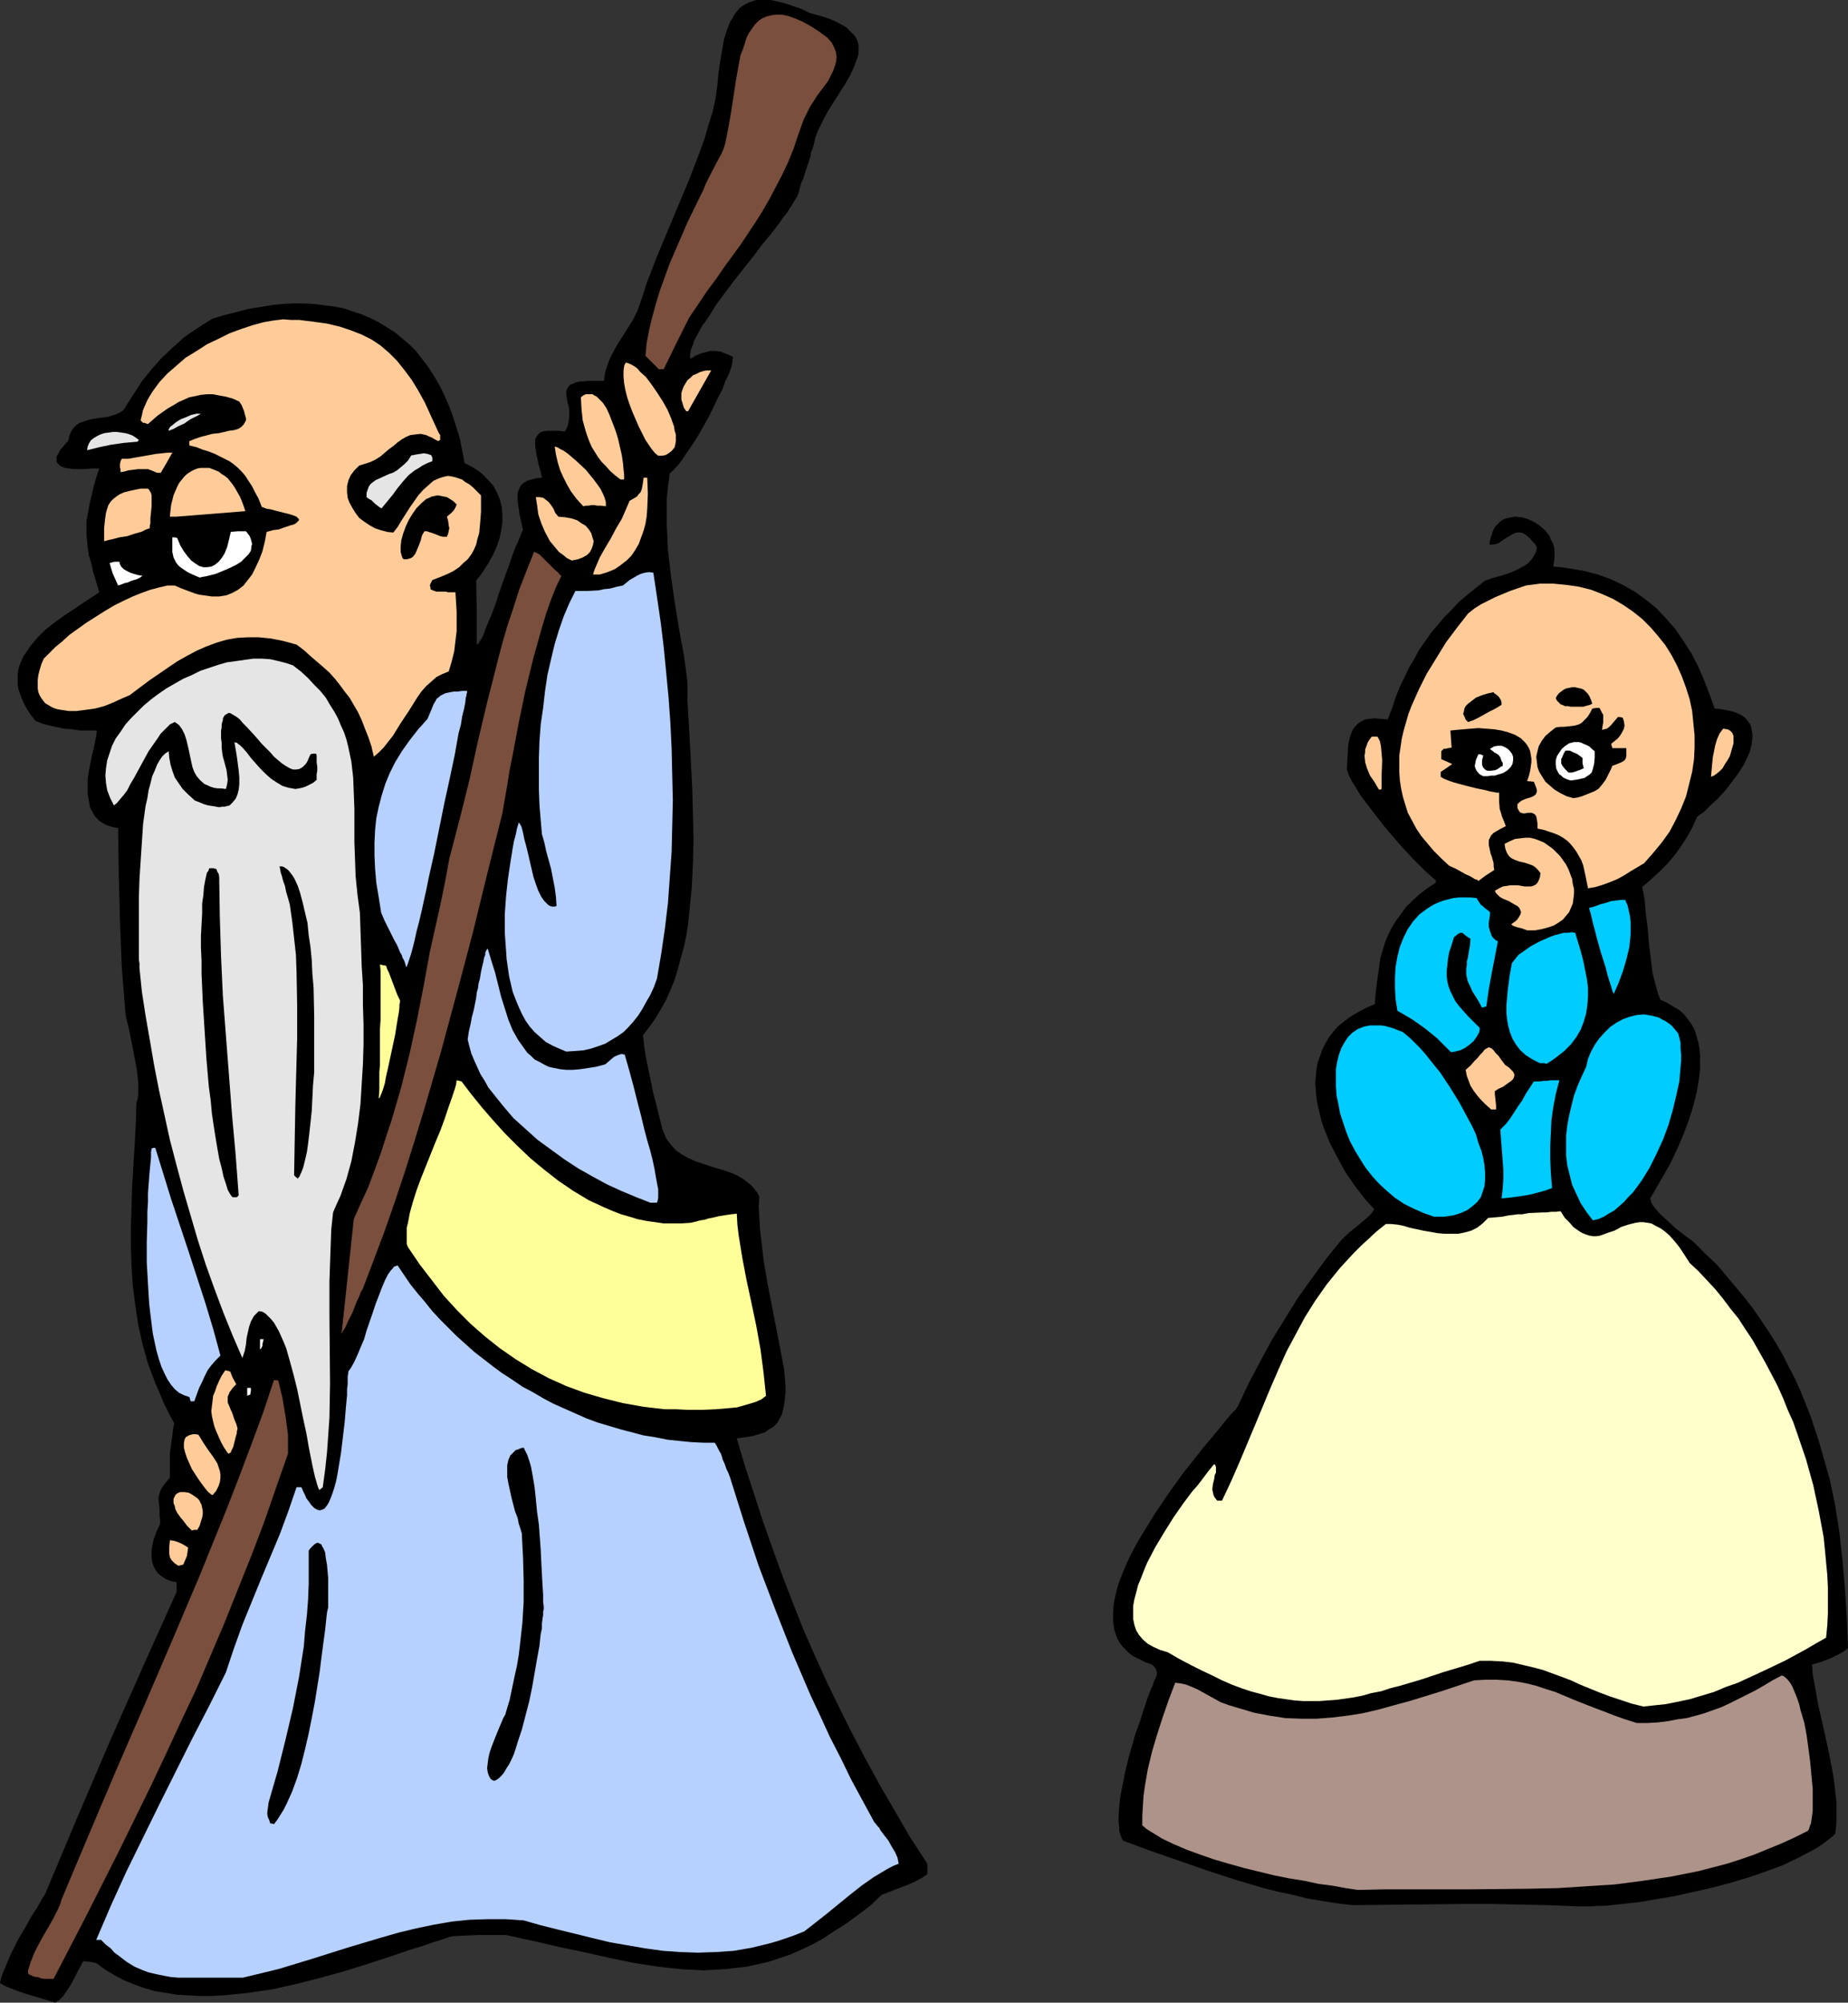 <?xml version="1.0" encoding="UTF-8" standalone="no"?>
<svg
   version="1.0"
   width="129.766mm"
   height="140.537mm"
   id="svg58"
   sodipodi:docname="Father Time &amp; Baby 4.wmf"
   xmlns:inkscape="http://www.inkscape.org/namespaces/inkscape"
   xmlns:sodipodi="http://sodipodi.sourceforge.net/DTD/sodipodi-0.dtd"
   xmlns="http://www.w3.org/2000/svg"
   xmlns:svg="http://www.w3.org/2000/svg">
  <rect width="100%" height="100%" fill="#333333" stroke="none"/>
  <sodipodi:namedview
     id="namedview58"
     pagecolor="#ffffff"
     bordercolor="#000000"
     borderopacity="0.25"
     inkscape:showpageshadow="2"
     inkscape:pageopacity="0.0"
     inkscape:pagecheckerboard="0"
     inkscape:deskcolor="#d1d1d1"
     inkscape:document-units="mm" />
  <defs
     id="defs1">
    <pattern
       id="WMFhbasepattern"
       patternUnits="userSpaceOnUse"
       width="6"
       height="6"
       x="0"
       y="0" />
  </defs>
  <path
     style="fill:#000000;fill-opacity:1;fill-rule:evenodd;stroke:none"
     d="M 14.221,531.004 10.342,529.872 6.626,528.741 4.686,528.095 3.07,527.448 1.454,526.802 0,525.994 l 0.162,-0.808 0.323,-1.131 0.485,-1.293 0.646,-1.454 0.646,-1.616 0.808,-1.778 1.778,-3.555 2.101,-3.555 0.97,-1.778 0.97,-1.616 0.97,-1.454 0.808,-1.454 0.646,-1.131 0.646,-0.97 8.565,-20.361 8.565,-20.038 8.888,-20.038 8.888,-19.715 v -1.293 -1.293 l -1.616,-0.323 -1.454,-0.646 -0.97,-0.646 -0.97,-0.808 -0.646,-0.97 -0.485,-0.97 -0.323,-0.97 -0.162,-1.131 v -1.131 -1.131 l 0.485,-2.424 0.808,-2.262 0.97,-2.101 v -1.131 l -0.162,-1.131 V 400.111 l -0.162,-1.454 -0.162,-1.293 0.323,-1.293 0.485,-1.293 0.485,-0.646 0.485,-0.646 0.646,-0.808 0.646,-0.808 v -2.262 -2.101 -1.778 l 0.162,-1.616 0.485,-3.232 0.162,-1.616 0.323,-1.778 -1.454,-2.747 -1.293,-2.586 -1.131,-2.747 -1.131,-2.586 -0.97,-2.586 -0.97,-2.586 -1.454,-5.171 -1.131,-5.171 -0.808,-5.333 -0.646,-5.171 -0.323,-5.009 -0.162,-5.333 v -5.171 l 0.162,-5.171 0.162,-5.333 0.646,-10.827 0.323,-5.656 0.162,-5.656 0.323,-1.131 0.162,-1.293 v -1.454 -1.616 l -0.323,-3.232 -0.646,-3.394 -0.646,-3.394 -0.646,-3.232 -0.323,-1.454 -0.323,-1.293 -0.323,-1.293 -0.162,-1.131 -0.485,-6.141 -0.485,-6.141 -0.485,-12.281 -0.323,-12.281 -0.162,-12.281 -1.131,-0.162 -1.131,-0.323 -0.97,-0.323 -0.808,-0.485 -0.808,-0.485 -0.646,-0.646 -0.646,-0.646 -0.485,-0.808 -0.323,-0.646 -0.485,-0.808 -0.323,-1.778 -0.323,-1.939 v -1.939 -2.101 l 0.323,-2.101 0.808,-4.04 0.485,-1.939 0.323,-1.616 0.323,-1.616 0.162,-1.454 h -2.262 -2.262 l -2.101,-0.323 -2.101,-0.162 -3.717,-0.808 -1.939,-0.485 -1.939,-0.808 -1.131,-1.454 -0.97,-1.454 -0.808,-1.454 -0.646,-1.454 -0.485,-1.293 -0.485,-1.454 -0.162,-1.131 v -1.293 -1.293 l 0.162,-1.131 0.323,-1.293 0.485,-1.131 0.485,-1.131 0.646,-0.97 1.454,-2.101 1.778,-2.101 1.939,-1.939 2.262,-1.778 2.424,-1.778 4.848,-3.232 2.424,-1.616 2.424,-1.616 -0.808,-2.747 -0.808,-2.586 -0.485,-2.262 -0.646,-2.101 -0.323,-2.101 -0.162,-1.778 -0.162,-1.778 v -1.778 -1.778 l 0.323,-1.616 0.323,-1.778 0.323,-1.778 0.485,-1.939 0.485,-2.101 0.646,-2.262 0.808,-2.424 h -0.808 -1.131 l -2.262,0.162 h -2.586 l -1.131,-0.162 -1.131,-0.162 -0.97,-0.323 -0.646,-0.485 -0.485,-0.485 -0.162,-0.323 v -0.485 -0.323 -0.646 l 0.323,-0.485 0.323,-0.646 0.323,-0.646 0.646,-0.646 0.646,-0.808 0.808,-0.808 0.323,-1.454 0.485,-1.131 0.646,-0.97 0.646,-0.646 0.97,-0.646 0.97,-0.323 0.97,-0.323 1.131,-0.323 2.101,-0.323 2.424,-0.323 0.97,-0.323 1.131,-0.323 0.97,-0.485 0.97,-0.646 1.293,-2.101 1.131,-1.778 2.424,-3.717 2.586,-3.232 2.586,-2.909 2.909,-2.747 1.454,-1.293 1.616,-1.454 1.778,-1.293 1.778,-1.131 1.939,-1.293 2.101,-1.293 3.232,-0.97 3.232,-0.808 3.07,-0.808 3.07,-0.485 2.909,-0.485 2.909,-0.323 2.909,-0.162 h 2.909 l 2.747,0.162 2.586,0.323 2.586,0.323 2.586,0.485 2.424,0.808 2.424,0.808 2.262,0.97 2.262,1.131 2.101,1.293 2.101,1.293 1.939,1.616 1.939,1.616 1.778,1.778 1.616,2.101 1.616,2.101 1.454,2.262 1.454,2.424 1.293,2.586 1.131,2.586 1.131,2.909 0.97,3.07 0.97,3.07 0.646,3.232 0.646,3.394 1.293,0.646 1.131,0.646 0.97,0.646 1.131,0.808 1.616,1.616 1.454,1.616 0.97,1.778 0.808,1.939 0.485,1.939 0.162,2.101 v 2.101 l -0.323,2.101 -0.485,2.262 -0.808,2.262 -0.97,2.101 -1.293,2.262 -1.454,2.262 -1.616,2.101 0.162,8.403 v 8.403 h 0.323 l 0.162,-0.162 0.162,-0.323 0.323,-0.485 0.323,-0.485 0.323,-0.646 0.323,-0.808 0.323,-0.97 0.808,-1.939 0.97,-2.262 0.97,-2.586 0.808,-2.586 1.939,-5.494 0.97,-2.586 0.808,-2.424 0.808,-2.101 0.485,-0.97 0.323,-0.808 0.323,-0.808 0.323,-0.808 0.162,-0.485 0.323,-0.485 -0.646,-2.909 -0.323,-1.454 -0.162,-1.293 -0.162,-1.131 -0.162,-1.131 v -0.97 -0.97 l 0.323,-0.808 0.323,-0.808 0.485,-0.646 0.646,-0.485 0.808,-0.485 1.131,-0.323 1.293,-0.323 1.454,-0.162 -0.323,-1.616 -0.485,-1.616 -0.323,-1.454 -0.323,-1.454 -0.162,-1.131 -0.162,-1.131 v -0.97 -0.808 l 0.323,-0.646 0.485,-0.646 0.485,-0.485 0.808,-0.323 1.131,-0.162 h 1.293 1.454 l 1.939,0.162 0.646,-1.293 0.323,-1.454 0.162,-1.293 v -1.293 l -0.162,-1.293 -0.323,-1.131 -0.162,-1.131 -0.162,-0.97 v -0.808 l 0.323,-0.808 0.485,-0.646 0.323,-0.323 0.646,-0.162 0.485,-0.323 0.646,-0.162 0.808,-0.162 h 0.97 l 1.131,-0.162 h 1.131 1.454 1.616 l 0.162,-1.454 0.323,-1.454 0.485,-1.293 0.323,-1.131 1.131,-2.262 1.131,-2.101 0.646,-0.97 0.646,-0.97 1.293,-2.101 1.454,-2.262 1.293,-2.586 1.293,-3.717 1.131,-3.555 2.747,-7.11 2.909,-6.949 2.909,-6.949 2.909,-6.949 2.586,-6.787 1.293,-3.555 0.97,-3.394 1.131,-3.555 0.808,-3.555 0.485,-3.555 0.323,-3.394 0.485,-3.232 0.485,-2.909 0.485,-2.747 0.808,-2.586 0.808,-2.101 0.646,-0.97 0.485,-0.97 0.646,-0.808 0.646,-0.808 0.808,-0.646 0.808,-0.485 0.97,-0.485 0.97,-0.323 L 200.707,0 h 1.293 1.131 1.293 l 1.616,0.323 1.454,0.323 1.616,0.485 1.778,0.646 1.939,0.646 1.939,0.97 2.262,0.646 1.778,0.485 1.778,0.646 1.454,0.646 1.454,0.808 1.131,0.646 0.808,0.808 0.808,0.808 0.646,0.646 0.485,0.808 0.323,0.97 0.162,0.808 v 0.97 0.97 l -0.162,0.808 -0.323,0.97 -0.808,2.101 -0.97,2.101 -1.293,2.262 -1.454,2.262 -3.07,4.848 -1.454,2.747 -1.293,2.586 -0.646,1.778 -0.323,1.454 -0.323,1.293 -0.485,1.131 -0.162,1.131 -0.323,0.97 -1.131,3.394 -0.485,1.616 -0.485,0.97 -0.323,1.131 -0.323,1.293 -0.485,1.293 -0.646,0.97 -0.646,1.131 -0.646,0.97 -0.808,1.293 -0.97,1.131 -0.97,1.454 -2.101,2.747 -2.424,2.909 -2.424,3.232 -5.01,6.302 -2.424,3.232 -2.262,3.07 -1.939,3.07 -0.97,1.454 -0.97,1.293 -0.808,1.454 -0.646,1.293 -0.646,1.131 -0.323,1.131 -0.485,1.131 -0.162,0.808 -0.162,0.97 0.162,0.808 1.293,-0.808 1.454,-0.646 1.293,-0.323 1.293,-0.323 h 1.131 l 1.454,0.162 0.808,0.323 0.808,0.323 0.808,0.323 0.97,0.485 -0.162,0.646 v 0.646 l -0.162,0.646 -0.162,0.808 -0.646,1.778 -0.97,1.939 -0.808,2.262 -1.293,2.424 -1.131,2.424 -1.293,2.586 -2.747,4.848 -1.454,2.262 -1.454,2.101 -1.293,1.939 -1.131,1.454 -0.646,0.646 -0.485,0.646 -0.646,0.485 -0.323,0.323 -0.485,3.394 -0.323,3.394 v 3.394 3.394 l 0.162,3.394 0.162,3.394 0.808,6.949 0.97,6.787 1.131,6.949 1.293,7.11 0.97,7.11 v 2.424 2.586 l 0.162,2.747 0.162,2.747 0.323,5.817 0.323,6.141 0.323,6.302 0.162,6.464 0.162,6.464 -0.162,6.625 -0.323,6.464 -0.646,6.302 -0.323,3.232 -0.485,3.07 -0.646,3.07 -0.808,2.909 -0.808,2.909 -0.808,2.747 -1.131,2.747 -1.131,2.586 -1.454,2.586 -1.454,2.424 -1.616,2.262 -1.616,2.101 0.323,3.07 0.485,3.07 1.293,6.141 0.646,3.232 0.808,3.07 0.808,3.232 0.808,3.232 0.485,1.131 0.485,1.131 0.646,0.97 0.646,0.808 1.293,1.454 1.616,1.131 1.778,0.97 1.778,0.808 3.878,1.293 3.717,1.131 1.939,0.646 1.778,0.808 1.616,0.97 1.616,1.293 0.646,0.646 0.646,0.808 0.646,0.808 0.485,0.97 -0.162,2.747 0.162,2.747 0.162,2.909 0.323,2.747 0.646,5.656 0.97,5.817 2.262,11.635 1.131,5.817 1.131,5.979 0.162,2.101 0.162,1.939 v 1.778 l -0.162,1.616 -0.162,1.616 -0.323,1.454 -0.323,1.293 -0.646,1.131 -0.646,1.131 -0.97,0.97 -1.131,0.646 -1.131,0.808 -1.616,0.485 -1.616,0.485 -2.101,0.323 -2.101,0.323 2.262,7.595 2.424,7.433 2.424,7.433 2.586,7.272 2.586,7.11 2.747,7.11 2.747,6.949 3.07,6.949 3.07,6.787 3.394,6.949 3.394,6.787 3.555,6.787 3.717,6.787 4.04,6.949 4.04,6.949 4.525,6.949 v 2.747 l -1.131,0.808 -1.454,0.808 -1.616,0.808 -1.616,0.646 -3.394,1.293 -1.616,0.646 -1.293,0.485 -3.07,2.909 -3.232,2.424 -3.07,2.262 -3.07,1.939 -2.909,1.939 -2.909,1.616 -3.07,1.454 -2.909,1.293 -2.909,0.97 -2.909,0.97 -2.909,0.646 -2.909,0.646 -2.909,0.323 -2.747,0.323 -3.07,0.162 -2.747,0.162 -3.07,-0.162 -2.909,-0.162 -5.979,-0.646 -6.302,-0.97 -6.302,-1.293 -6.464,-1.454 -6.949,-1.454 -6.949,-1.616 -7.434,-1.616 h -7.434 l -3.717,0.162 -3.232,0.162 -2.424,0.808 -2.586,0.808 -2.747,0.97 -2.747,0.808 -5.656,1.939 -5.979,1.939 -6.141,1.939 -6.464,1.778 -6.302,1.616 -6.464,1.454 -6.626,0.97 -3.232,0.323 -3.07,0.323 -3.232,0.162 H 53.005 l -3.07,-0.162 -2.909,-0.162 -2.909,-0.485 -3.07,-0.485 -2.747,-0.808 -2.747,-0.97 -2.747,-1.131 -2.424,-1.293 -2.424,-1.454 -2.424,-1.778 -1.616,-0.323 -1.778,-0.162 -0.162,0.162 -0.323,0.646 -0.323,0.646 -0.485,0.808 -0.97,1.939 -1.131,2.101 -1.293,1.939 -0.646,0.97 -0.646,0.646 -0.485,0.485 -0.646,0.323 -0.323,0.323 z"
     id="path1" />
  <path
     style="fill:#7a4f3d;fill-opacity:1;fill-rule:evenodd;stroke:none"
     d="m 11.797,524.863 -0.97,-0.162 -0.808,-0.323 H 9.534 L 8.888,524.217 8.242,523.893 7.757,523.732 7.434,523.409 v -0.808 l 0.323,-0.97 0.323,-1.131 0.485,-1.131 0.485,-1.293 0.646,-1.293 1.454,-2.747 1.616,-2.747 1.454,-2.586 1.293,-2.586 0.485,-1.131 0.323,-1.131 7.272,-17.291 7.272,-17.129 7.434,-17.129 7.434,-17.291 7.272,-17.129 6.949,-17.129 3.394,-8.726 3.232,-8.565 3.232,-8.726 2.909,-8.726 1.131,0.162 1.131,4.686 0.808,4.848 0.323,2.424 0.323,2.424 v 2.586 2.424 l -3.232,9.211 -3.07,8.888 -3.394,8.888 -3.555,8.888 -3.555,8.888 -3.717,8.726 -3.717,8.726 -4.04,8.565 -4.04,8.726 -4.04,8.565 -8.403,17.129 -8.565,16.968 -8.888,17.129 z"
     id="path2" />
  <path
     style="fill:#b7d1ff;fill-opacity:1;fill-rule:evenodd;stroke:none"
     d="m 47.349,524.54 -1.939,-0.162 -1.778,-0.323 -1.616,-0.323 -1.454,-0.323 -1.293,-0.323 -1.293,-0.485 -2.262,-0.97 -2.101,-1.293 -2.101,-1.616 -1.131,-0.808 -0.97,-1.131 -1.293,-0.97 -1.293,-1.293 h -0.646 -0.646 l 3.878,-9.049 4.04,-8.888 4.363,-8.888 4.363,-8.888 8.888,-17.776 4.525,-8.726 4.363,-8.726 2.101,-6.302 2.262,-6.302 5.01,-12.281 5.01,-11.958 2.262,-6.141 2.101,-6.141 h 1.293 l 0.485,1.131 0.485,0.97 0.323,0.808 0.485,0.646 0.485,0.646 0.323,0.485 0.808,0.808 0.808,0.485 0.646,0.162 0.646,-0.162 0.646,-0.323 0.646,-0.808 0.485,-0.808 0.485,-1.131 0.485,-1.293 0.485,-1.454 0.485,-1.778 0.323,-1.616 0.323,-1.939 0.646,-3.878 0.485,-4.04 0.485,-4.04 0.323,-3.878 0.162,-1.778 0.162,-1.616 v -1.616 l 0.162,-1.293 v -1.131 -0.97 l 0.162,-0.808 v -0.485 l 0.485,-0.646 0.323,-0.485 0.808,-1.454 0.808,-1.778 0.808,-1.939 0.97,-2.262 0.646,-2.262 1.616,-4.686 0.808,-2.424 0.808,-2.101 0.808,-2.101 0.808,-1.939 0.808,-1.616 0.808,-1.131 0.485,-0.485 0.323,-0.485 0.485,-0.162 0.485,-0.162 3.394,5.009 1.939,2.424 1.939,2.262 1.939,2.424 2.101,2.262 4.363,4.363 4.686,4.201 5.01,3.878 2.424,1.778 2.747,1.778 2.586,1.778 2.747,1.454 2.747,1.616 2.747,1.454 2.909,1.293 2.909,1.293 2.909,1.293 3.07,1.131 5.979,1.778 3.07,0.808 3.07,0.808 3.07,0.485 3.232,0.646 3.07,0.323 3.232,0.323 3.232,0.162 h 3.07 l 0.485,0.808 0.323,0.646 0.323,0.646 0.485,0.808 0.323,0.97 0.162,0.646 0.323,0.646 0.323,0.808 0.323,0.97 0.485,0.97 0.485,1.293 3.717,11.796 3.878,11.635 4.363,11.473 4.525,11.473 4.848,11.312 2.586,5.494 2.586,5.656 2.909,5.656 2.747,5.656 3.07,5.656 3.07,5.656 0.323,0.323 0.485,0.646 0.485,0.485 0.323,0.646 0.97,1.293 1.131,1.454 0.808,1.454 0.97,1.616 0.646,1.454 0.323,1.616 -1.616,0.646 -1.778,0.97 -3.232,1.939 -3.232,2.262 -3.07,2.424 -6.141,5.009 -3.07,2.424 -2.909,2.262 -2.424,0.97 -2.262,0.808 -2.424,0.808 -2.262,0.646 -4.686,1.131 -4.686,0.808 -4.686,0.323 -4.848,0.162 -4.686,-0.162 -4.525,-0.323 -4.686,-0.646 -4.686,-0.808 -4.686,-0.808 -4.686,-1.131 -9.211,-2.262 -4.525,-1.131 -4.525,-1.293 -4.848,-0.323 h -4.686 l -4.848,0.162 -4.686,0.485 -4.686,0.808 -4.686,0.97 -4.686,1.131 -4.525,1.293 -9.211,2.747 -9.211,2.909 -9.05,2.747 -4.686,1.131 -4.686,1.131 z"
     id="path3" />
  <path
     style="fill:#000000;fill-opacity:1;fill-rule:evenodd;stroke:none"
     d="m 418.705,505.633 -7.757,-0.323 -7.595,-0.162 -7.434,-0.162 h -7.434 l -14.706,0.162 -14.867,0.162 -4.04,-0.485 -4.04,-0.646 -3.878,-0.646 -3.878,-0.97 -3.878,-0.808 -3.878,-0.97 -7.595,-2.262 -7.434,-2.424 -7.434,-2.586 -7.434,-2.586 -7.434,-2.747 -0.323,-0.646 -0.323,-0.97 -0.323,-0.97 v -0.97 l -0.162,-1.293 v -1.293 l 0.162,-2.747 0.323,-2.909 0.646,-3.232 0.646,-3.232 0.808,-3.394 1.939,-6.787 1.131,-3.07 0.97,-3.07 0.97,-2.909 0.97,-2.586 0.485,-0.97 0.323,-1.131 0.485,-0.97 0.323,-0.808 v -0.646 l -0.162,-0.646 -0.162,-0.323 -0.323,-0.485 -0.485,-0.485 -0.646,-0.323 -1.454,-0.485 -1.131,-0.646 -1.131,-0.485 -1.131,-0.646 -0.808,-0.646 -0.808,-0.808 -0.808,-0.808 -0.646,-0.808 -0.485,-0.808 -0.485,-0.97 -0.323,-0.97 -0.323,-0.97 -0.323,-2.101 v -2.262 l 0.162,-2.424 0.485,-2.424 0.646,-2.586 0.97,-2.586 1.131,-2.747 1.293,-2.747 1.454,-2.747 1.616,-2.747 3.394,-5.494 3.717,-5.494 3.717,-5.171 1.939,-2.424 1.778,-2.262 1.778,-2.262 1.778,-2.101 1.616,-1.939 1.454,-1.778 1.293,-1.616 1.131,-1.293 1.131,-1.131 0.646,-0.97 2.909,-6.141 3.07,-5.817 3.07,-5.656 3.394,-5.494 3.394,-5.494 3.717,-5.171 3.878,-5.333 4.202,-5.171 2.101,-1.939 2.424,-1.939 2.262,-1.939 0.97,-0.97 0.808,-1.131 -2.747,-3.07 -2.586,-3.394 -2.424,-3.555 -2.101,-3.878 -1.939,-3.717 -1.616,-4.04 -0.646,-1.939 -0.485,-2.101 -0.485,-1.939 -0.323,-1.939 -0.162,-1.939 -0.162,-1.939 0.162,-1.939 0.162,-1.778 0.323,-1.778 0.646,-1.778 0.646,-1.778 0.808,-1.616 0.97,-1.616 1.131,-1.454 1.293,-1.454 1.616,-1.293 1.778,-1.293 1.939,-1.131 2.101,-1.131 2.262,-0.97 0.162,-2.586 0.323,-2.586 0.323,-2.424 0.323,-2.262 0.323,-2.262 0.646,-2.262 0.646,-2.101 0.808,-1.939 0.97,-1.939 1.131,-1.778 1.293,-1.778 1.293,-1.778 1.778,-1.778 1.778,-1.616 2.101,-1.616 2.262,-1.454 v -0.646 l -1.293,-1.131 -1.616,-1.454 -1.616,-1.616 -1.778,-1.778 -1.778,-1.939 -1.778,-1.939 -3.717,-4.363 -3.394,-4.363 -1.616,-2.101 -1.454,-1.939 -1.131,-1.939 -1.131,-1.778 -0.808,-1.616 -0.485,-1.454 0.162,-3.07 0.162,-2.909 0.162,-1.293 0.323,-1.293 0.323,-0.97 0.485,-1.131 0.646,-0.808 0.808,-0.808 0.808,-0.485 0.97,-0.485 1.131,-0.162 1.454,-0.162 1.616,0.162 1.778,0.162 1.131,-2.909 0.97,-2.909 1.131,-2.909 1.293,-2.586 1.131,-2.424 1.454,-2.424 1.293,-2.424 1.616,-2.262 1.454,-2.101 1.778,-2.101 1.778,-2.101 1.939,-1.939 1.939,-2.101 2.101,-1.778 2.424,-1.939 2.424,-1.939 1.939,-0.646 2.262,-0.646 2.101,-0.646 2.262,-0.97 1.778,-0.97 0.97,-0.646 0.646,-0.646 0.646,-0.808 0.485,-0.808 0.485,-0.97 0.162,-1.131 -0.485,-0.808 -0.646,-0.646 -0.808,-0.97 -0.97,-0.808 -0.808,-0.485 -0.808,-0.162 h -0.646 l -0.646,0.162 -0.646,0.323 -1.454,0.808 -1.454,0.97 -0.646,0.485 -0.808,0.323 -0.97,0.162 h -0.808 l 0.162,-1.131 0.323,-1.131 0.323,-0.97 0.323,-0.808 0.485,-0.808 0.646,-0.646 0.646,-0.646 0.646,-0.485 0.808,-0.323 0.808,-0.162 1.616,-0.323 1.778,0.162 1.616,0.485 1.778,0.808 1.454,0.97 1.454,1.293 1.131,1.454 0.323,0.97 0.485,0.808 0.323,0.97 0.162,0.97 v 0.97 1.131 l -0.162,1.131 -0.162,1.131 2.101,0.162 2.101,0.323 1.939,0.323 1.939,0.323 3.717,0.97 3.555,1.293 3.394,1.616 3.07,1.778 2.909,2.101 2.747,2.262 2.424,2.586 2.424,2.747 2.101,3.07 2.101,3.232 1.778,3.394 1.616,3.717 1.454,3.717 1.454,4.04 1.778,0.162 1.616,0.323 1.454,0.323 1.293,0.485 0.97,0.485 0.97,0.646 0.646,0.808 0.646,0.808 0.323,0.808 0.162,0.97 0.162,1.131 v 0.97 l -0.162,1.131 -0.162,0.97 -0.323,1.293 -0.485,1.131 -1.131,2.424 -1.454,2.262 -1.778,2.424 -1.778,2.262 -1.939,2.101 -1.939,1.778 -1.778,1.778 -0.97,0.646 -0.808,0.646 -1.293,2.909 -1.454,2.586 -1.616,2.424 -1.616,2.262 -1.778,2.101 -2.101,2.101 -2.262,2.101 -2.424,2.101 0.323,1.616 0.323,1.778 0.323,3.717 0.485,3.717 0.323,4.04 0.485,3.878 0.485,4.04 0.97,3.717 0.485,1.778 0.646,1.616 1.778,0.808 1.616,0.97 1.616,0.97 1.293,1.131 0.97,1.293 0.97,1.293 0.808,1.454 0.485,1.616 0.485,1.616 0.323,1.778 0.162,1.778 v 1.778 1.778 l -0.162,1.939 -0.323,1.939 -0.323,1.939 -0.97,4.04 -1.293,4.04 -1.454,3.878 -1.616,3.717 -1.778,3.717 -1.939,3.394 -1.778,3.07 -0.808,1.454 -0.808,1.293 0.162,0.485 0.162,0.646 0.485,0.808 0.646,0.808 0.808,0.97 0.808,0.808 1.939,1.778 1.939,1.778 2.101,1.616 0.808,0.646 0.97,0.646 0.808,0.646 0.646,0.646 2.747,2.747 2.909,2.747 2.424,2.909 2.424,2.909 2.424,2.909 2.262,2.909 2.101,3.07 1.939,2.909 1.939,3.07 1.778,3.07 1.616,3.232 1.616,3.07 1.454,3.232 1.293,3.232 1.293,3.232 1.131,3.394 1.131,3.394 0.97,3.394 0.97,3.394 0.97,3.394 1.454,6.949 1.131,7.272 0.808,7.433 0.646,7.433 0.485,7.757 0.323,7.918 -0.97,0.808 -1.131,0.646 -1.293,0.646 -1.293,0.646 -2.586,0.97 -1.131,0.323 -1.131,0.323 0.162,2.586 0.485,2.586 0.97,5.494 1.293,5.656 1.293,5.817 1.131,5.656 0.485,2.909 0.323,2.909 0.323,2.909 v 2.909 2.747 l -0.323,2.747 -1.293,1.131 -1.454,1.131 -1.616,1.131 -1.616,0.97 -1.939,0.97 -1.778,0.97 -2.101,0.97 -1.939,0.97 -4.363,1.616 -4.686,1.616 -4.848,1.454 -4.848,1.293 -5.01,1.131 -5.01,1.131 -4.848,0.808 -4.686,0.808 -4.525,0.485 -4.363,0.485 h -1.939 l -1.939,0.162 h -1.939 z"
     id="path4" />
  <path
     style="fill:#ad9389;fill-opacity:1;fill-rule:evenodd;stroke:none"
     d="m 360.368,501.27 -3.232,-0.485 -3.555,-0.646 -3.717,-0.485 -3.717,-0.808 -4.04,-0.646 -4.04,-0.808 -7.918,-1.939 -4.04,-1.131 -3.878,-1.131 -3.717,-1.293 -3.555,-1.293 -3.394,-1.454 -3.07,-1.454 -2.909,-1.778 -1.293,-0.808 -1.131,-0.97 v -2.586 l 0.162,-2.586 0.162,-2.586 0.323,-2.424 0.808,-4.686 1.131,-4.686 1.293,-4.363 1.454,-4.525 1.616,-4.686 1.778,-4.686 1.454,0.162 1.454,0.323 1.616,0.646 1.454,0.646 6.141,3.394 2.262,0.808 2.101,0.646 2.262,0.646 2.101,0.646 4.202,0.808 4.202,0.646 4.202,0.162 h 4.04 l 4.202,-0.323 4.04,-0.485 4.04,-0.646 4.202,-0.97 4.04,-1.131 4.202,-1.131 4.202,-1.293 4.202,-1.293 4.363,-1.454 4.363,-1.454 3.07,-0.162 h 2.909 l 2.747,0.162 2.586,0.323 2.586,0.485 2.586,0.646 2.424,0.808 2.586,0.808 5.01,2.101 5.333,2.101 2.586,0.97 2.909,1.131 2.747,0.97 3.07,0.97 h 2.909 l 2.747,-0.162 2.586,-0.323 2.586,-0.485 2.424,-0.323 2.424,-0.646 2.262,-0.646 2.262,-0.808 2.262,-0.808 2.101,-0.97 4.525,-2.262 2.262,-1.131 2.262,-1.293 2.424,-1.454 2.424,-1.293 0.485,0.162 0.646,0.485 0.485,0.485 0.646,0.808 0.485,0.808 0.485,1.131 0.485,1.131 0.485,1.293 0.485,1.454 0.323,1.454 0.97,3.232 0.646,3.394 0.485,3.555 0.485,3.717 0.323,3.555 0.323,3.394 v 3.07 1.454 1.293 l -0.162,1.293 -0.162,1.131 -0.162,0.97 -0.323,0.808 -0.162,0.646 -0.323,0.485 -3.555,1.778 -3.555,1.616 -3.555,1.454 -3.555,1.454 -3.717,1.293 -3.555,1.131 -3.717,0.97 -3.717,0.97 -7.272,1.454 -7.595,1.131 -7.434,0.97 -7.595,0.485 -7.595,0.485 -7.595,0.162 -15.352,0.162 h -15.029 -7.595 z"
     id="path5" />
  <path
     style="fill:#000000;fill-opacity:1;fill-rule:evenodd;stroke:none"
     d="m 71.75,483.656 -0.323,-0.97 -0.323,-0.646 -0.162,-0.808 v -0.646 l 0.162,-1.131 0.162,-1.293 2.424,-8.403 2.101,-8.403 1.939,-8.241 1.616,-8.241 1.293,-8.241 0.323,-4.04 0.485,-4.201 0.323,-4.201 0.162,-4.201 v -4.363 -4.363 l 0.485,-0.646 0.646,-0.646 0.323,-0.323 0.485,-0.323 0.485,-0.162 0.323,0.162 0.323,0.162 0.323,0.162 0.162,0.485 0.323,0.485 0.485,1.131 0.162,1.454 0.323,1.778 0.323,3.555 v 1.939 4.363 0.97 0.485 l -0.323,1.454 -0.162,1.454 -0.323,3.07 -0.485,3.555 -0.485,3.717 -0.485,3.878 -0.646,4.04 -0.646,4.04 -0.808,4.201 -0.808,4.04 -0.97,4.201 -0.97,3.878 -1.131,3.717 -1.293,3.555 -1.454,3.232 -0.808,1.616 -0.808,1.293 -0.808,1.293 -0.97,1.293 -0.485,-0.162 z"
     id="path6" />
  <path
     style="fill:#000000;fill-opacity:1;fill-rule:evenodd;stroke:none"
     d="m 131.219,472.344 -0.485,-0.162 -0.485,-0.323 -0.485,-0.808 -0.323,-0.97 -0.162,-1.131 0.162,-1.293 0.162,-1.293 0.323,-1.454 0.485,-1.454 1.131,-2.909 1.131,-2.747 0.485,-1.131 0.485,-1.131 0.485,-0.808 0.162,-0.646 0.97,-3.232 0.646,-3.07 0.646,-3.07 0.646,-2.909 0.485,-2.909 0.323,-2.747 0.646,-5.817 0.323,-5.494 v -5.817 l -0.162,-5.979 -0.162,-3.07 -0.162,-3.232 -0.323,-1.131 -0.485,-1.454 -0.323,-1.616 -0.646,-1.616 -0.97,-3.717 -0.808,-3.717 -0.323,-1.778 v -1.616 -1.454 l 0.323,-1.454 0.485,-1.131 0.485,-0.485 0.485,-0.485 0.485,-0.485 0.646,-0.162 0.646,-0.323 0.808,-0.162 0.323,0.646 0.323,0.646 0.323,0.646 0.323,0.97 0.323,0.97 0.323,1.131 0.485,2.586 0.485,2.909 0.323,3.07 0.323,3.394 0.485,3.394 0.485,6.625 0.162,3.394 0.162,3.07 0.162,2.909 0.162,2.586 v 1.131 0.97 l 0.162,0.97 v 0.808 l -0.162,0.808 v 0.808 l -0.162,0.97 -0.162,1.293 v 1.293 l -0.323,1.454 -0.162,1.454 -0.162,1.616 -0.646,3.555 -0.646,3.717 -0.646,3.717 -0.808,3.878 -0.97,3.717 -0.97,3.717 -1.131,3.394 -0.485,1.616 -0.485,1.454 -0.646,1.454 -0.646,1.293 -0.646,0.97 -0.646,1.131 -0.646,0.808 -0.646,0.646 -0.646,0.485 z"
     id="path7" />
  <path
     style="fill:#ffffcc;fill-opacity:1;fill-rule:evenodd;stroke:none"
     d="m 436.158,452.63 -3.232,-0.808 -2.909,-0.97 -2.909,-0.97 -2.586,-0.97 -5.171,-2.101 -2.424,-1.131 -2.586,-0.97 -4.848,-1.778 -2.424,-0.646 -2.747,-0.646 -2.747,-0.646 -2.747,-0.323 -3.07,-0.162 h -3.07 l -3.394,1.131 -3.232,0.97 -3.232,0.97 -2.909,0.97 -2.909,0.97 -2.747,0.808 -2.747,0.808 -2.586,0.646 -2.424,0.808 -2.586,0.485 -2.262,0.646 -2.424,0.485 -2.262,0.323 -2.262,0.323 -2.262,0.162 -2.262,0.162 h -2.262 -2.101 l -2.262,-0.162 -2.262,-0.323 -2.262,-0.323 -2.424,-0.485 -2.262,-0.646 -2.424,-0.646 -2.424,-0.808 -2.586,-0.97 -2.586,-1.131 -2.586,-1.293 -2.747,-1.293 -2.909,-1.454 -3.07,-1.616 -3.07,-1.778 -2.101,-0.646 -1.778,-0.808 -1.454,-0.808 -1.293,-1.131 -0.97,-1.131 -0.808,-1.293 -0.485,-1.454 -0.323,-1.616 v -1.616 -1.778 l 0.323,-1.778 0.485,-1.778 0.485,-1.939 0.808,-1.939 0.808,-2.101 0.808,-1.939 2.101,-4.04 2.424,-4.04 2.424,-3.878 2.586,-3.717 2.424,-3.232 1.293,-1.454 1.131,-1.454 0.97,-1.293 0.97,-1.293 0.808,-0.97 0.646,-0.808 0.323,0.323 0.162,0.485 v 0.485 0.97 l -0.323,0.646 -0.162,1.131 -0.323,1.293 -0.162,1.454 0.162,0.646 0.162,0.808 0.323,0.646 0.646,0.808 h 1.293 l 2.424,-5.171 2.262,-5.171 4.202,-10.019 4.04,-9.696 2.101,-4.848 2.101,-4.686 2.424,-4.525 2.424,-4.525 2.747,-4.363 3.07,-4.363 3.394,-4.201 1.778,-1.939 1.939,-2.101 1.939,-1.939 2.101,-1.939 2.101,-1.939 2.424,-1.939 h 1.454 l 1.616,0.162 1.616,0.323 1.616,0.485 3.717,0.808 3.717,0.646 1.778,0.162 h 1.778 1.939 l 1.616,-0.323 1.778,-0.485 1.616,-0.808 1.454,-1.131 0.646,-0.646 0.808,-0.808 1.939,-0.162 1.778,-0.162 1.616,-0.323 1.293,-0.162 1.293,-0.162 h 1.131 l 1.778,-0.323 3.717,-0.162 h 0.97 l 1.131,-0.162 h 1.293 l 1.293,-0.162 1.131,1.778 1.293,1.293 0.97,1.131 1.131,0.808 0.97,0.646 1.131,0.485 0.97,0.323 0.97,0.162 h 0.97 l 0.97,-0.162 1.778,-0.646 1.939,-0.646 0.97,-0.485 0.808,-0.485 1.939,-0.646 1.939,-0.485 1.131,-0.162 h 0.97 l 1.131,0.162 0.97,0.162 1.131,0.646 1.293,0.646 1.131,0.808 1.293,1.131 1.293,1.454 1.293,1.616 1.293,1.939 1.454,2.262 2.424,2.262 2.101,2.262 2.262,2.424 2.101,2.586 1.939,2.586 2.101,2.586 1.778,2.747 1.939,2.909 3.394,5.979 1.616,3.07 1.616,3.07 1.454,3.232 1.293,3.232 1.454,3.232 1.131,3.232 2.262,6.625 1.939,6.949 1.454,6.787 1.293,6.949 0.323,3.232 0.323,3.394 0.323,3.394 0.162,3.394 v 3.394 3.394 l -0.162,3.232 -0.323,3.232 -2.586,1.454 -2.747,1.616 -5.656,3.07 -6.141,2.909 -6.302,2.909 -3.232,1.131 -3.07,1.293 -3.232,0.97 -3.232,0.97 -3.07,0.646 -3.232,0.646 -3.07,0.323 z"
     id="path8" />
  <path
     style="fill:#ffcc99;fill-opacity:1;fill-rule:evenodd;stroke:none"
     d="m 47.349,415.301 -0.485,-0.323 -0.485,-0.323 -0.808,-0.808 -0.485,-0.808 -0.162,-0.97 v -0.808 -0.97 l 0.162,-1.778 1.131,0.162 0.97,0.323 1.131,0.485 0.808,0.485 0.808,0.485 -0.162,1.131 -0.162,1.131 -0.485,1.131 -0.485,1.131 -0.646,0.162 z"
     id="path9" />
  <path
     style="fill:#ffcc99;fill-opacity:1;fill-rule:evenodd;stroke:none"
     d="m 50.904,405.928 -1.293,-1.293 -0.97,-1.293 -0.808,-0.97 -0.808,-1.131 -0.485,-0.97 -0.162,-0.808 -0.323,-0.808 v -0.646 -0.485 l 0.323,-0.646 0.162,-0.323 0.323,-0.323 0.485,-0.323 0.485,-0.162 h 1.131 l 1.131,0.162 1.131,0.646 1.131,0.808 0.485,0.485 0.323,0.646 0.323,0.646 0.162,0.808 0.162,0.808 v 0.808 l -0.162,0.97 -0.323,0.97 -0.323,1.131 -0.646,1.131 h -0.808 z"
     id="path10" />
  <path
     style="fill:#ffcc99;fill-opacity:1;fill-rule:evenodd;stroke:none"
     d="m 56.075,396.394 -0.808,-0.646 -0.808,-0.97 -0.97,-1.293 -0.808,-1.131 -1.778,-2.747 -0.646,-1.454 -0.646,-1.454 -0.485,-1.454 -0.323,-1.293 v -1.131 l 0.162,-0.97 0.162,-0.323 0.162,-0.323 0.808,-0.485 0.485,-0.162 0.646,-0.162 h 0.808 l 0.646,0.162 1.293,2.101 1.293,1.939 1.293,1.778 1.131,1.778 0.323,0.97 0.323,0.97 0.162,0.97 v 0.97 l -0.162,1.131 -0.323,0.97 -0.646,1.293 -0.97,1.131 z"
     id="path11" />
  <path
     style="fill:#e5e5e5;fill-opacity:1;fill-rule:evenodd;stroke:none"
     d="m 84.517,394.778 -0.323,-0.97 -0.323,-1.131 -0.323,-1.131 -0.323,-1.454 -0.323,-1.454 -0.323,-1.616 -0.646,-3.232 -0.323,-1.939 -0.323,-1.778 -0.808,-3.717 -1.616,-7.918 -0.97,-3.878 -0.97,-3.555 -0.97,-3.394 -0.646,-1.616 -0.646,-1.454 -0.646,-1.454 -0.646,-1.131 -0.646,-1.131 -0.808,-0.97 -0.808,-0.808 -0.646,-0.646 -0.808,-0.485 -0.97,-0.162 -0.646,0.646 -0.646,0.646 -0.808,1.454 -0.485,1.454 -0.323,1.454 -0.323,1.454 -0.162,1.616 -0.323,1.778 -0.646,1.939 -2.586,-5.979 -2.424,-5.979 -2.424,-6.464 -2.262,-6.302 -2.101,-6.464 -1.939,-6.625 -1.939,-6.625 -1.778,-6.625 -1.778,-6.787 -1.454,-6.625 -1.454,-6.625 -1.293,-6.625 -1.131,-6.625 -1.131,-6.464 -0.97,-6.302 -0.646,-6.302 v -1.293 l -0.162,-0.97 v -2.586 -1.616 -7.757 -4.525 l 0.162,-4.848 0.323,-5.009 0.323,-4.848 0.323,-4.848 0.646,-4.686 0.485,-2.101 0.323,-2.101 0.485,-1.778 0.485,-1.939 0.646,-1.454 0.646,-1.616 0.646,-1.131 0.646,-0.97 0.808,-0.808 0.97,-0.646 0.162,1.778 0.323,1.778 0.485,1.616 0.646,1.778 0.97,1.454 1.131,1.616 1.454,1.454 1.778,1.616 1.293,0.485 1.131,0.485 1.131,0.323 1.131,0.162 0.97,0.162 0.808,0.162 0.808,-0.162 h 0.646 l 0.646,-0.162 0.646,-0.162 0.808,-0.808 0.808,-0.97 0.485,-1.131 0.323,-1.293 0.162,-1.454 v -1.778 l -0.162,-1.778 -0.485,-3.717 -0.646,-3.878 0.323,0.162 h 0.323 l 0.323,0.323 0.485,0.323 0.97,0.97 0.97,1.131 0.97,1.293 2.424,2.747 1.454,1.454 1.454,1.293 1.454,0.97 1.616,0.97 1.616,0.485 0.97,0.162 0.808,0.162 0.97,-0.162 0.808,-0.162 0.97,-0.323 0.97,-0.485 0.97,-0.485 0.97,-0.808 v -0.646 -0.808 l 0.162,-0.97 v -1.131 l -0.162,-1.131 v -0.97 -0.808 l -0.162,-0.485 h -0.808 l -0.646,0.162 -0.323,0.646 -0.323,0.808 -0.323,0.646 -0.323,0.485 -0.808,0.808 -0.808,0.485 -0.808,0.162 h -0.97 l -0.808,-0.323 -1.131,-0.646 -0.97,-0.646 -0.97,-0.808 -1.131,-0.97 -0.97,-1.131 -2.262,-2.262 -0.97,-1.131 -1.131,-1.293 -1.939,-2.101 -0.97,-0.97 -0.808,-0.97 -0.808,-0.646 -0.808,-0.485 -0.808,-0.485 -0.485,-0.162 -0.646,0.323 -0.485,0.323 -0.485,0.808 v 0.485 l -0.162,0.485 -0.162,0.646 v 0.808 l -0.162,0.808 v 2.101 l 0.162,1.131 v 1.293 l 0.162,1.454 0.162,0.97 0.323,1.131 0.646,2.424 0.162,1.293 0.162,1.293 -0.162,1.131 -0.323,1.293 -1.293,-0.162 h -0.97 l -0.97,-0.162 -0.97,-0.323 -0.646,-0.323 -0.808,-0.323 -1.131,-0.97 -0.97,-1.131 -0.646,-1.131 -0.485,-1.293 -0.323,-1.454 -0.646,-3.07 -0.646,-2.747 -0.485,-1.454 -0.646,-1.293 -0.808,-1.131 -1.131,-0.808 -1.293,0.646 -1.131,1.131 -1.293,1.293 -0.97,1.454 -1.131,1.616 -1.131,1.616 -1.939,3.555 -1.939,3.555 -0.97,1.616 -0.808,1.616 -0.97,1.293 -0.97,1.131 -0.808,0.97 -0.808,0.646 -0.97,-1.939 -0.808,-2.101 -0.323,-1.939 -0.162,-1.939 0.162,-1.939 0.323,-2.101 0.646,-1.939 0.646,-1.939 0.97,-1.939 1.293,-1.778 1.293,-1.939 1.454,-1.616 1.778,-1.778 1.616,-1.616 1.939,-1.616 1.939,-1.454 2.101,-1.454 2.262,-1.293 2.262,-1.293 2.262,-0.97 2.262,-1.131 2.424,-0.808 2.424,-0.808 2.262,-0.646 2.424,-0.323 2.262,-0.323 2.262,-0.323 h 2.262 l 2.262,0.162 2.101,0.485 1.939,0.485 1.939,0.646 2.101,1.616 1.939,1.778 1.616,1.778 1.616,1.616 1.454,1.778 1.131,1.939 1.131,1.778 0.97,1.778 0.808,1.939 0.808,1.778 0.646,1.939 0.485,1.939 0.808,3.878 0.485,4.201 0.162,4.04 0.162,4.201 v 4.363 4.525 l 0.162,4.525 0.162,4.525 0.485,4.848 0.646,4.848 0.162,4.525 0.162,4.686 0.162,5.009 0.323,5.009 v 5.171 l 0.162,5.171 v 5.333 l -0.162,5.333 -0.323,5.171 -0.323,5.333 -0.646,5.171 -0.808,5.009 -0.97,5.009 -1.293,4.686 -0.808,2.262 -0.808,2.262 -0.97,2.101 -0.97,2.262 -0.485,4.525 -0.162,4.525 -0.323,9.211 v 8.888 l 0.162,18.26 -0.162,9.049 -0.323,4.686 -0.323,4.525 -0.485,4.525 -0.646,4.686 -0.97,0.808 v -0.323 z"
     id="path12" />
  <path
     style="fill:#ffcc99;fill-opacity:1;fill-rule:evenodd;stroke:none"
     d="m 60.438,385.406 -0.97,-1.454 -0.808,-1.454 -0.646,-1.454 -0.646,-1.454 -0.485,-1.293 -0.323,-1.293 -0.323,-1.454 -0.162,-1.293 0.162,-1.293 0.162,-1.293 0.162,-1.454 0.485,-1.131 0.485,-1.454 0.646,-1.454 0.646,-1.293 0.97,-1.454 1.293,0.323 0.646,1.616 0.97,1.778 -0.808,0.808 -0.485,0.646 -0.485,0.646 -0.162,0.485 -0.323,0.646 v 0.485 1.131 l 0.485,1.131 0.323,0.808 0.323,0.646 0.323,0.97 0.323,0.97 0.485,1.131 0.323,1.131 v 0.162 0.162 l -0.162,0.485 v 0.485 l -0.323,1.131 -0.323,1.293 -0.323,1.293 -0.485,0.97 -0.162,0.485 -0.323,0.162 -0.162,0.162 z"
     id="path13" />
  <path
     style="fill:#ffff99;fill-opacity:1;fill-rule:evenodd;stroke:none"
     d="m 176.305,373.771 -5.494,-0.646 -5.494,-0.97 -5.171,-1.293 -5.01,-1.454 -4.848,-1.778 -4.686,-2.101 -4.525,-2.424 -4.202,-2.586 -4.202,-2.909 -3.878,-3.07 -3.878,-3.394 -3.555,-3.555 -3.555,-3.878 -3.232,-4.201 -3.232,-4.201 -3.07,-4.525 -0.323,-0.808 v -0.97 -2.262 -1.131 l 0.323,-1.293 0.485,-2.586 0.808,-2.909 0.97,-3.07 1.131,-3.07 1.293,-3.232 1.293,-3.232 1.293,-3.232 1.293,-3.07 1.131,-3.07 0.97,-2.909 0.97,-2.747 0.808,-2.424 0.323,-1.131 0.162,-1.131 0.646,0.162 0.646,0.162 2.586,3.394 2.747,3.394 3.07,3.555 3.07,3.394 3.394,3.394 3.394,3.232 3.717,3.07 3.717,2.909 4.04,2.747 4.04,2.424 2.101,0.97 2.101,0.97 2.262,0.97 2.101,0.808 2.262,0.646 2.101,0.646 2.424,0.485 2.262,0.323 2.262,0.323 h 2.262 2.424 l 2.424,-0.162 1.454,-0.323 1.131,-0.323 1.131,-0.162 0.97,-0.323 0.808,-0.162 0.808,-0.162 1.293,-0.323 2.101,-0.323 1.131,-0.162 1.454,-0.162 0.162,2.909 0.323,2.747 0.97,5.979 1.131,5.979 1.293,5.979 1.293,6.141 1.131,6.302 0.808,6.141 0.323,3.07 0.323,3.07 -1.293,0.97 -1.454,0.646 -1.616,0.485 -1.616,0.485 -1.778,0.485 -1.778,0.162 -3.717,0.323 -3.717,0.162 h -3.717 l -3.232,-0.162 z"
     id="path14" />
  <path
     style="fill:#b7d1ff;fill-opacity:1;fill-rule:evenodd;stroke:none"
     d="m 50.581,371.67 -0.162,-0.646 -0.162,-0.485 -1.454,-0.485 -1.293,-0.646 -1.131,-0.97 -0.97,-1.131 -0.97,-1.454 -0.808,-1.616 -0.808,-1.778 -0.646,-1.939 -0.646,-2.262 -0.485,-2.262 -0.485,-2.262 -0.323,-2.586 -0.323,-2.586 -0.323,-2.747 -0.323,-5.333 -0.323,-5.656 v -5.494 l 0.162,-5.333 v -2.586 l 0.162,-2.586 v -2.262 l 0.162,-2.262 0.162,-2.101 0.162,-1.939 0.162,-1.616 0.162,-1.616 v -1.454 l 0.162,-0.97 0.485,-0.162 h 0.485 l 2.101,6.787 2.101,6.787 2.262,6.787 2.262,6.787 4.525,13.897 2.101,6.949 1.939,7.11 -1.293,1.293 -1.131,1.293 -0.97,1.293 -0.808,1.616 -0.646,1.454 -0.808,1.616 -0.646,1.778 -0.646,1.778 z"
     id="path15" />
  <path
     style="fill:#ffffff;fill-opacity:1;fill-rule:evenodd;stroke:none"
     d="m 65.61,370.216 v -2.101 h 0.97 v 0.808 l -0.162,0.97 -0.485,0.162 z"
     id="path16" />
  <path
     style="fill:#ffffff;fill-opacity:1;fill-rule:evenodd;stroke:none"
     d="m 69.003,357.935 v -2.747 h 0.97 l -0.162,0.646 -0.162,0.646 v 0.485 l -0.162,0.323 -0.162,0.323 z"
     id="path17" />
  <path
     style="fill:#7a4f3d;fill-opacity:1;fill-rule:evenodd;stroke:none"
     d="m 90.657,353.733 1.616,-15.19 1.616,-15.19 1.939,-4.363 1.939,-4.201 1.616,-4.363 1.616,-4.363 1.454,-4.525 1.454,-4.363 2.586,-8.888 2.262,-9.049 1.939,-8.888 1.778,-9.049 1.616,-8.888 2.747,-12.281 1.293,-6.302 1.131,-6.141 2.747,-10.504 2.586,-10.342 1.131,-5.171 1.131,-5.171 2.424,-10.181 2.586,-10.181 1.293,-5.009 1.454,-5.009 1.616,-4.848 1.616,-5.009 1.939,-5.009 1.939,-4.848 h 0.162 l 0.323,0.162 0.97,0.485 0.808,0.808 1.131,1.131 2.101,2.101 0.97,0.808 0.323,0.485 0.485,0.323 -1.454,3.07 -1.293,3.232 -1.293,3.717 -1.131,3.717 -1.131,4.04 -1.131,4.04 -2.101,8.565 -1.778,8.565 -1.616,8.565 -0.808,4.04 -0.646,4.04 -0.646,3.717 -0.646,3.717 -4.04,16.16 -3.878,15.836 -4.202,15.836 -4.202,15.513 -4.525,15.513 -2.424,7.918 -2.424,7.757 -2.586,7.757 -2.747,7.918 -2.909,7.757 -3.07,8.08 -0.162,0.323 -0.162,0.162 -0.162,0.323 -0.323,0.808 -0.323,0.808 -0.485,0.97 -0.323,0.808 -0.808,2.101 -0.97,1.939 -0.485,0.97 -0.323,0.808 -0.485,0.808 -0.323,0.485 -0.162,0.485 z"
     id="path18" />
  <path
     style="fill:#00ccff;fill-opacity:1;fill-rule:evenodd;stroke:none"
     d="m 422.745,323.676 -1.616,-2.101 -1.616,-2.424 -1.131,-2.424 -1.131,-2.424 -0.646,-2.586 -0.646,-2.586 -0.323,-2.586 v -2.747 -2.586 l 0.323,-2.747 0.485,-2.586 0.646,-2.747 0.646,-2.586 0.97,-2.586 1.131,-2.586 1.131,-2.424 0.485,-2.101 0.808,-1.939 0.97,-1.778 1.131,-1.616 1.454,-1.616 1.454,-1.454 1.616,-1.131 1.778,-0.97 1.778,-0.646 1.939,-0.485 1.939,-0.162 1.939,0.323 1.939,0.485 0.808,0.485 0.97,0.485 0.97,0.646 0.808,0.646 0.808,0.97 0.808,0.97 0.323,1.131 0.323,1.454 v 1.454 l 0.162,1.616 v 1.616 l -0.162,1.778 -0.323,3.717 -0.808,3.717 -0.97,4.04 -1.131,3.878 -1.454,3.878 -1.778,3.878 -1.778,3.555 -2.101,3.394 -2.262,3.07 -1.293,1.293 -1.131,1.293 -1.293,1.131 -1.293,1.131 -1.454,0.808 -1.293,0.808 -1.454,0.646 z"
     id="path19" />
  <path
     style="fill:#00ccff;fill-opacity:1;fill-rule:evenodd;stroke:none"
     d="m 380.568,322.707 -2.747,-0.97 -2.586,-1.131 -2.586,-1.293 -2.424,-1.616 -2.101,-1.778 -2.101,-1.939 -1.778,-1.939 -1.778,-2.262 -1.454,-2.262 -1.454,-2.424 -1.293,-2.424 -0.97,-2.424 -0.808,-2.424 -0.808,-2.424 -0.485,-2.586 -0.485,-2.262 -0.162,-2.424 v -2.262 -2.262 l 0.323,-1.939 0.485,-1.939 0.646,-1.778 0.808,-1.454 0.97,-1.454 1.131,-1.131 1.454,-0.97 1.616,-0.646 1.616,-0.323 h 0.97 0.97 0.97 l 1.131,0.162 1.131,0.323 1.131,0.323 1.131,0.485 1.293,0.485 0.97,0.808 1.131,0.97 1.131,1.131 1.293,1.293 1.293,1.454 1.293,1.616 1.293,1.616 1.454,1.778 2.586,3.878 2.586,4.201 2.262,4.201 1.131,2.101 0.97,2.101 0.646,2.262 0.808,2.101 0.485,1.939 0.323,1.939 0.162,1.939 v 1.778 l -0.162,1.778 -0.485,1.454 -0.485,1.454 -0.97,1.293 -1.293,1.131 -1.293,0.97 -1.778,0.808 -0.97,0.323 -1.131,0.323 -1.131,0.162 -1.131,0.162 h -1.293 z"
     id="path20" />
  <path
     style="fill:#b7d1ff;fill-opacity:1;fill-rule:evenodd;stroke:none"
     d="m 172.589,318.99 -3.717,-1.454 -3.878,-1.616 -3.878,-1.778 -3.878,-2.101 -3.717,-2.101 -3.717,-2.424 -3.555,-2.586 -3.555,-2.586 -3.232,-2.909 -3.232,-2.909 -2.747,-3.232 -2.586,-3.232 -1.293,-1.616 -0.97,-1.778 -1.131,-1.778 -0.808,-1.778 -0.808,-1.778 -0.808,-1.939 -0.485,-1.778 -0.485,-1.939 0.323,-2.101 0.485,-2.101 0.323,-1.778 0.485,-1.778 0.323,-1.616 0.323,-1.616 0.162,-1.454 0.323,-1.131 0.162,-1.293 0.323,-1.131 0.323,-1.939 0.323,-1.454 0.323,-1.293 0.162,-0.97 0.323,-0.808 v -0.485 l 0.162,-0.485 0.162,-0.162 v -0.162 l 0.323,-0.323 0.97,3.232 0.97,3.07 0.808,3.232 0.808,3.232 0.97,3.07 0.97,3.07 1.131,2.747 1.454,2.586 0.808,1.131 0.808,1.131 0.808,1.131 0.97,0.808 0.97,0.97 1.293,0.646 1.131,0.646 1.293,0.646 1.454,0.323 1.616,0.323 1.616,0.162 h 1.778 l 1.939,-0.162 2.101,-0.323 2.101,-0.323 2.424,-0.646 1.131,-0.97 1.131,-0.97 0.646,-0.323 0.808,-0.323 0.646,-0.162 0.808,0.162 1.293,4.525 1.131,4.201 0.97,3.878 0.97,3.717 0.808,3.394 0.808,3.07 0.808,2.747 0.646,2.586 0.485,2.262 0.323,1.939 0.323,1.778 0.323,1.616 v 1.131 1.131 l -0.162,0.808 -0.162,0.485 z"
     id="path21" />
  <path
     style="fill:#000000;fill-opacity:1;fill-rule:evenodd;stroke:none"
     d="m 61.731,317.536 -0.323,-0.323 -0.323,-0.485 -0.646,-1.131 -0.485,-1.616 -0.646,-1.939 -0.485,-2.262 -0.646,-2.424 -0.485,-2.747 -0.485,-2.909 -0.485,-3.07 -0.485,-3.232 -0.323,-3.555 -0.485,-3.555 -0.646,-7.433 -0.485,-7.595 -0.485,-7.595 -0.162,-3.717 -0.162,-3.555 v -3.555 l -0.162,-3.394 v -3.232 l 0.162,-3.07 0.162,-2.909 v -2.586 l 0.323,-2.262 0.162,-2.101 0.323,-1.778 0.323,-1.454 0.162,-0.646 0.323,-0.323 0.162,-0.485 0.162,-0.323 h 1.131 l 0.323,0.162 h 0.323 l 0.162,0.323 0.162,0.485 0.323,0.485 0.162,0.808 0.162,10.504 0.323,10.504 0.485,10.504 0.808,10.504 0.808,10.504 0.808,10.504 0.97,10.665 0.808,10.827 -0.323,0.323 -0.162,0.162 h -0.485 z"
     id="path22" />
  <path
     style="fill:#00ccff;fill-opacity:1;fill-rule:evenodd;stroke:none"
     d="m 398.505,317.859 0.323,-2.747 0.162,-2.424 v -2.262 l -0.162,-2.262 -0.323,-4.201 -0.162,-2.101 -0.162,-2.262 1.454,-1.454 1.131,-1.454 2.101,-3.232 1.131,-1.616 0.97,-1.778 2.101,-3.232 h 1.454 l 1.131,-0.162 h 0.97 l 0.808,-0.162 h 0.646 0.646 1.131 l -0.97,3.717 -0.646,3.394 -0.485,3.394 -0.162,3.394 -0.162,3.555 v 3.555 l 0.162,3.717 0.323,3.878 -1.778,0.646 -1.778,0.485 -1.778,0.485 -1.616,0.323 -3.394,0.485 z"
     id="path23" />
  <path
     style="fill:#000000;fill-opacity:1;fill-rule:evenodd;stroke:none"
     d="m 78.699,312.365 -0.646,-0.646 0.162,-9.211 0.162,-9.049 0.485,-17.937 v -9.049 l -0.162,-8.726 -0.162,-4.525 -0.485,-4.363 -0.485,-4.363 -0.646,-4.525 -0.485,-1.778 -0.485,-1.616 -0.323,-1.616 -0.485,-1.293 -0.323,-1.293 -0.162,-0.485 -0.162,-0.485 -0.162,-0.97 -0.162,-0.646 h 0.646 l 0.485,0.162 0.485,0.323 0.485,0.323 0.485,0.485 0.485,0.646 0.485,0.646 0.485,0.808 0.808,1.778 0.646,1.939 0.646,2.424 0.646,2.747 0.646,2.747 0.323,3.232 0.485,3.232 0.323,3.394 0.162,3.555 0.323,3.717 0.162,7.433 v 7.595 7.433 l -0.323,3.555 -0.162,3.394 -0.162,3.232 -0.323,3.07 -0.323,2.909 -0.323,2.747 -0.323,2.262 -0.485,2.101 -0.485,1.939 -0.485,1.293 -0.323,0.646 -0.162,0.485 -0.323,0.323 -0.162,0.323 -0.162,-0.323 z"
     id="path24" />
  <path
     style="fill:#ffcc99;fill-opacity:1;fill-rule:evenodd;stroke:none"
     d="m 395.758,294.266 -1.454,-1.293 -1.293,-1.293 -0.97,-1.131 -0.97,-1.293 -0.808,-1.293 -0.485,-1.293 -0.485,-1.293 -0.323,-1.616 1.293,-1.131 0.97,-1.131 0.97,-0.97 0.646,-0.808 0.646,-0.646 0.485,-0.646 0.485,-0.323 0.323,-0.162 0.323,-0.162 0.485,0.162 0.323,0.162 0.485,0.485 0.485,0.646 0.808,0.808 0.808,1.131 0.97,1.293 0.97,0.646 0.646,0.646 0.485,0.485 0.323,0.646 v 0.485 l -0.162,0.485 -0.162,0.323 -0.485,0.485 -1.131,0.808 -1.131,0.808 -1.131,0.485 -0.97,0.646 v 0.323 0.485 l 0.162,1.454 0.162,1.454 v 0.646 0.485 z"
     id="path25" />
  <path
     style="fill:#ffff99;fill-opacity:1;fill-rule:evenodd;stroke:none"
     d="m 100.515,291.357 0.162,-2.424 v -2.262 -2.262 l 0.162,-1.939 v -1.939 -1.778 -1.616 -1.454 -2.747 l 0.162,-2.424 v -2.101 -1.778 -5.494 -2.424 -1.293 l -0.162,-1.616 0.646,0.162 0.97,0.162 0.323,0.97 0.485,0.97 0.97,2.586 0.97,2.586 0.485,1.131 0.485,0.97 v 0.323 l -0.162,0.808 v 0.646 l -0.162,1.454 -0.323,1.778 -0.323,1.939 -0.323,2.101 -0.97,4.525 -0.97,4.525 -0.485,2.101 -0.323,1.778 -0.485,1.616 -0.485,1.293 -0.162,0.323 -0.162,0.485 -0.162,0.162 z"
     id="path26" />
  <path
     style="fill:#00ccff;fill-opacity:1;fill-rule:evenodd;stroke:none"
     d="m 408.686,281.985 -0.97,-0.485 -0.97,-0.485 -1.778,-1.131 -1.454,-1.293 -1.131,-1.454 -0.97,-1.616 -0.646,-1.616 -0.485,-1.778 -0.323,-1.778 -0.162,-1.778 v -1.939 l 0.323,-3.717 0.485,-3.878 0.646,-3.555 0.485,-0.646 0.646,-0.808 0.646,-0.808 0.97,-0.646 1.131,-0.808 1.131,-0.808 2.424,-1.293 2.586,-1.131 1.293,-0.485 1.293,-0.323 1.131,-0.323 h 1.131 l 0.97,-0.162 0.97,0.162 1.454,4.848 0.646,2.424 0.485,2.424 0.485,2.424 0.323,2.424 v 2.262 l -0.162,2.262 -0.323,2.262 -0.646,2.262 -0.808,2.101 -1.131,1.939 -1.454,1.939 -1.778,1.778 -2.262,1.778 -1.131,0.808 -1.293,0.808 -0.646,-0.162 h -0.808 z"
     id="path27" />
  <path
     style="fill:#00ccff;fill-opacity:1;fill-rule:evenodd;stroke:none"
     d="m 385.092,279.076 -0.97,-0.97 -0.97,-0.97 -1.778,-1.778 -1.778,-1.454 -1.616,-1.293 -3.232,-2.262 -1.939,-1.131 -1.939,-1.131 -0.485,-3.07 -0.162,-2.909 v -2.909 l 0.162,-2.747 0.485,-2.747 0.646,-2.586 0.97,-2.424 1.131,-2.262 1.454,-2.101 1.616,-1.778 1.939,-1.454 0.97,-0.646 1.131,-0.646 1.131,-0.485 1.293,-0.485 1.293,-0.323 1.293,-0.323 1.454,-0.162 h 1.454 1.616 l 1.616,0.162 0.485,0.808 0.646,0.97 0.485,0.323 0.485,0.485 0.646,0.485 0.808,0.646 v 0.808 l -0.162,0.97 -0.162,1.131 v 0.97 l 0.323,1.131 0.323,0.97 0.323,0.646 0.323,0.323 0.485,0.485 0.646,0.323 -0.808,4.201 -0.808,4.201 -0.808,4.363 -0.323,2.262 -0.323,2.262 -0.646,0.162 -0.485,0.162 -0.97,-1.778 -0.808,-1.293 -0.808,-1.293 -0.485,-1.131 -0.485,-0.97 -0.323,-0.808 -0.162,-0.808 -0.162,-0.808 v -1.454 l 0.162,-0.97 v -0.97 l 0.323,-1.131 0.162,-1.293 0.323,-1.616 0.162,-1.939 -0.97,-0.646 -0.646,-0.485 -0.323,-0.323 -0.323,-0.162 h -0.323 l -0.485,0.162 -0.485,0.323 -0.323,0.323 -0.485,0.323 -0.646,2.101 -0.646,1.939 -0.323,1.778 -0.162,1.616 -0.162,1.454 v 1.616 l 0.162,1.293 0.323,1.293 0.485,1.293 0.646,1.293 0.646,1.293 0.97,1.293 1.131,1.293 1.293,1.454 1.454,1.454 1.616,1.616 v 0.646 l -0.162,0.646 -0.646,1.131 -0.808,1.131 -1.131,0.97 -1.131,0.808 -1.293,0.646 -1.293,0.323 z"
     id="path28" />
  <path
     style="fill:#b7d1ff;fill-opacity:1;fill-rule:evenodd;stroke:none"
     d="m 150.288,278.914 -1.939,-0.808 -1.778,-0.808 -1.778,-0.97 -1.454,-1.293 -1.454,-1.293 -1.293,-1.454 -1.131,-1.616 -0.97,-1.778 -0.808,-1.778 -0.808,-1.939 -0.808,-2.101 -0.485,-2.101 -0.485,-2.101 -0.323,-2.262 -0.323,-2.262 -0.162,-2.424 -0.323,-4.525 v -4.848 l 0.323,-4.686 0.485,-4.525 0.646,-4.363 0.646,-4.04 0.323,-1.778 0.485,-1.778 0.323,-1.616 0.485,-1.616 0.162,0.162 0.162,0.323 0.323,0.485 0.162,0.485 0.323,1.293 0.323,1.616 0.485,1.778 0.485,1.939 0.485,2.101 0.97,4.201 0.646,1.939 0.646,1.778 0.808,1.616 0.808,1.131 0.485,0.485 0.485,0.485 0.485,0.323 0.646,0.162 h 0.646 l 0.485,-0.162 -0.162,-2.424 -0.323,-2.424 -0.97,-5.009 -1.293,-4.686 -0.485,-2.262 -0.646,-2.262 -0.323,-3.717 -0.323,-3.878 -0.162,-4.201 v -4.201 -4.201 l 0.162,-4.525 0.323,-4.363 0.646,-4.363 0.485,-4.363 0.646,-4.363 0.97,-4.201 0.97,-4.04 1.131,-3.717 1.293,-3.717 1.454,-3.394 1.616,-3.232 h 3.07 l 3.07,-0.162 1.454,-0.323 1.616,-0.162 1.778,-0.485 1.616,-0.323 1.778,-1.454 1.939,-1.131 0.97,-0.485 1.131,-0.323 1.131,-0.162 1.131,0.162 0.97,6.464 0.97,6.625 0.808,6.625 0.646,6.625 0.646,6.787 0.485,6.787 0.323,6.787 0.162,6.787 0.162,6.949 -0.162,6.787 -0.162,6.787 -0.485,6.787 -0.485,6.787 -0.808,6.787 -0.97,6.625 -1.131,6.625 -0.808,2.262 -0.97,2.101 -1.131,1.939 -0.97,1.778 -1.131,1.778 -1.293,1.616 -1.293,1.454 -1.293,1.293 -1.616,1.131 -1.616,0.97 -1.616,0.97 -1.778,0.646 -1.939,0.646 -2.101,0.485 -2.101,0.162 z"
     id="path29" />
  <path
     style="fill:#00ccff;fill-opacity:1;fill-rule:evenodd;stroke:none"
     d="m 428.24,263.724 v 0 -0.323 l -0.162,-0.162 -0.162,-0.485 -0.162,-0.485 -0.162,-0.646 -0.485,-1.454 -0.485,-1.616 -0.485,-1.939 -1.293,-4.04 -1.131,-4.04 -0.485,-1.939 -0.485,-1.778 -0.323,-1.454 -0.323,-1.293 -0.162,-0.485 -0.162,-0.646 v -0.162 l 0.808,-0.162 0.97,-0.323 1.293,-0.485 1.293,-0.323 1.454,-0.485 1.293,-0.162 1.293,-0.162 h 1.131 l 0.646,1.454 0.323,1.454 0.323,1.454 0.162,1.616 v 1.616 1.616 l -0.162,1.616 -0.162,1.616 -0.808,3.394 -0.97,3.232 -1.131,3.07 z"
     id="path30" />
  <path
     style="fill:#b7d1ff;fill-opacity:1;fill-rule:evenodd;stroke:none"
     d="m 107.787,256.452 -0.323,-1.131 -0.323,-0.808 -0.323,-0.485 -0.162,-0.646 -0.485,-0.808 -0.323,-0.808 -0.485,-1.131 -0.646,-1.131 -0.808,-1.616 -0.808,-1.616 -0.97,-1.939 -0.97,-2.262 -0.646,-4.04 -0.646,-3.878 -0.323,-3.717 -0.162,-3.555 v -3.394 l 0.162,-3.394 0.323,-3.07 0.646,-3.07 0.808,-3.07 0.97,-3.07 1.131,-2.747 1.454,-2.909 1.778,-2.909 1.939,-2.747 2.262,-2.909 2.586,-2.909 0.485,-1.131 0.485,-1.131 0.323,-0.808 0.323,-0.808 0.485,-0.808 0.323,-0.646 0.646,-0.485 0.323,-0.323 0.646,-0.323 0.646,-0.323 0.646,-0.162 0.808,-0.162 0.97,-0.162 h 0.97 l 1.131,-0.162 h 1.293 v 0.162 0.162 0.162 l -0.162,0.485 v 0.323 l -0.162,0.485 -0.162,1.454 -0.323,1.616 -0.485,1.939 -0.323,2.101 -0.646,2.424 -0.485,2.747 -0.485,2.747 -0.646,3.07 -0.646,3.07 -1.454,6.625 -2.747,13.574 -1.454,6.464 -0.646,3.232 -0.646,2.909 -0.646,2.909 -0.646,2.747 -0.646,2.424 -0.485,2.262 -0.485,1.939 -0.485,1.778 -0.485,1.454 -0.323,0.97 -0.162,0.485 -0.162,0.323 v 0.162 z"
     id="path31" />
  <path
     style="fill:#ffcc99;fill-opacity:1;fill-rule:evenodd;stroke:none"
     d="m 405.292,246.757 -1.293,-0.485 -1.293,-0.323 -0.97,-0.323 -0.323,-0.162 -0.323,-0.323 0.646,-0.485 0.485,-0.323 0.485,-0.485 0.323,-0.485 0.485,-0.808 0.162,-0.646 -0.162,-0.485 -0.323,-0.646 -0.485,-0.485 -0.646,-0.323 -1.616,-0.97 -1.616,-0.646 -0.808,-0.485 -0.485,-0.485 -0.485,-0.485 -0.323,-0.646 1.131,-0.646 0.97,-0.485 1.131,-0.162 0.97,-0.162 h 1.939 l 1.778,0.323 h 0.808 0.808 l 0.646,-0.162 0.646,-0.323 0.485,-0.485 0.323,-0.646 0.323,-0.808 0.162,-1.131 -0.646,-0.808 -0.646,-0.646 -0.646,-0.485 -0.808,-0.323 -1.454,-0.485 -1.454,-0.323 -1.293,-0.485 -0.646,-0.323 -0.646,-0.485 -0.485,-0.646 -0.323,-0.646 -0.323,-0.97 -0.162,-1.131 1.293,-0.646 1.454,-0.646 1.293,-0.162 1.454,-0.162 h 1.293 l 1.293,0.323 1.293,0.485 1.131,0.485 1.131,0.808 1.131,0.808 0.97,0.97 0.97,0.97 0.808,1.131 0.808,1.131 0.646,1.293 0.485,1.293 0.485,1.293 0.162,1.293 0.323,1.293 v 1.293 l -0.162,1.293 -0.162,1.293 -0.485,1.131 -0.485,1.131 -0.808,0.97 -0.808,0.97 -1.131,0.808 -1.293,0.808 -1.454,0.485 -1.778,0.485 -1.778,0.323 z"
     id="path32" />
  <path
     style="fill:#ffcc99;fill-opacity:1;fill-rule:evenodd;stroke:none"
     d="m 421.452,235.607 -0.323,-1.616 -0.323,-1.616 -0.323,-1.454 -0.323,-1.454 -0.485,-1.293 -0.646,-1.131 -0.646,-1.131 -0.808,-1.131 -0.808,-0.97 -0.808,-0.808 -1.131,-0.808 -1.131,-0.646 -1.131,-0.485 -1.454,-0.485 -1.454,-0.485 -1.616,-0.323 v -0.646 -0.646 l -0.162,-1.131 -0.162,-0.808 -0.323,-0.485 -0.485,-0.323 -0.485,-0.162 h -0.808 l -0.97,0.162 h -0.485 l -0.485,-0.162 -0.323,-0.162 -0.323,-0.485 -0.323,-0.646 v -0.97 l 0.485,-0.485 0.646,-0.485 1.131,-0.485 1.131,-0.323 0.808,-0.323 0.646,-0.485 0.162,-0.323 0.162,-0.485 v -0.323 l -0.162,-0.646 -0.323,-0.808 -0.323,-0.808 -1.778,-0.162 0.485,-1.454 0.323,-1.293 0.162,-1.131 0.162,-1.131 v -0.97 l -0.162,-0.97 -0.162,-0.97 -0.323,-0.808 -0.485,-0.808 -0.485,-0.646 -0.485,-0.485 -0.646,-0.646 -1.616,-0.97 -1.778,-0.646 -1.778,-0.485 -1.939,-0.323 -2.101,-0.162 -2.101,-0.162 -2.101,0.162 -1.939,0.162 -1.778,0.162 -1.616,0.162 0.162,2.262 0.162,2.262 -0.97,0.162 -0.646,0.162 h -0.485 l -0.323,0.323 -0.323,0.323 v 0.485 0.646 0.97 l 1.454,0.646 1.454,0.646 -1.616,1.131 -1.454,0.97 v 1.293 l 0.323,0.162 0.485,0.323 0.808,0.323 0.808,0.323 0.97,0.323 1.131,0.323 2.424,0.646 2.586,0.646 2.424,0.485 1.131,0.323 0.97,0.162 0.808,0.162 h 0.646 v 1.293 1.131 l 0.162,1.939 0.323,0.97 0.323,1.131 0.485,1.131 0.485,1.293 -1.293,0.646 -1.131,0.646 -0.808,0.485 -0.646,0.646 -0.323,0.646 -0.323,0.646 v 0.646 0.646 l 0.323,1.454 0.162,0.808 0.323,0.808 0.485,1.778 v 0.808 l 0.162,0.97 -2.262,1.454 -1.939,1.454 -0.323,-0.323 -0.646,-0.162 -0.485,-0.323 -0.808,-0.485 -1.131,-0.485 -1.131,-0.646 -1.454,-0.808 -1.778,-0.808 -2.101,-1.939 -1.939,-1.939 -1.778,-2.101 -1.616,-1.939 -1.293,-1.939 -1.131,-2.101 -1.131,-2.101 -0.646,-2.101 -0.646,-2.101 -0.485,-2.262 -0.323,-2.101 -0.162,-2.262 v -2.101 -2.262 l 0.323,-2.101 0.323,-2.262 0.485,-2.101 0.646,-2.262 0.646,-2.262 0.808,-2.101 1.939,-4.363 2.101,-4.201 2.586,-4.201 2.586,-4.201 2.909,-3.878 2.909,-3.717 1.616,-1.293 1.778,-1.131 1.939,-0.97 1.939,-0.97 3.878,-1.616 4.202,-1.454 3.717,-0.485 h 3.555 l 3.394,0.323 3.394,0.485 3.232,0.808 2.909,1.131 2.909,1.293 2.747,1.616 2.586,1.778 2.424,1.939 2.262,2.262 1.939,2.262 1.939,2.424 1.616,2.586 1.454,2.747 1.293,2.909 1.131,3.07 0.97,3.07 0.646,3.07 0.323,3.232 0.323,3.232 v 3.232 l -0.162,3.232 -0.485,3.232 -0.808,3.232 -0.808,3.232 -1.293,3.232 -1.454,3.07 -1.616,3.07 -2.101,2.909 -2.262,2.747 -2.424,2.747 -3.555,2.101 -1.778,1.131 -1.778,0.97 -1.939,0.808 -1.778,0.646 -2.101,0.646 z"
     id="path33" />
  <path
     style="fill:#000000;fill-opacity:1;fill-rule:evenodd;stroke:none"
     d="m 417.574,211.69 -1.778,-0.485 -1.616,-0.808 -1.616,-0.97 -1.131,-0.97 -1.293,-1.131 -0.808,-1.293 -0.808,-1.293 -0.485,-1.293 -0.162,-1.454 -0.162,-1.293 0.323,-1.454 0.323,-1.293 0.808,-1.454 0.97,-1.293 1.293,-1.131 1.454,-1.131 1.131,-0.162 h 0.97 l 1.616,-0.162 1.293,-0.162 1.131,-0.323 0.808,-0.485 0.808,-0.808 0.485,-0.485 0.485,-0.646 0.485,-0.808 0.485,-0.97 0.97,-0.162 h 0.97 l 0.323,0.646 0.323,0.646 0.323,0.485 v 0.646 0.808 0.646 l -0.162,0.808 -0.162,1.131 0.646,-0.162 0.646,-0.162 0.646,-0.485 0.485,-0.485 0.97,-1.131 0.808,-0.97 h 0.646 l 0.646,0.162 0.323,0.97 0.162,1.131 -0.162,0.808 -0.485,0.97 -0.485,0.808 -0.646,0.808 -0.808,0.646 -0.97,0.808 0.323,1.131 h 3.717 v 1.131 0.97 l -0.162,0.646 -0.323,0.485 -0.485,0.323 -0.646,0.323 -0.808,0.323 -1.293,0.485 -0.485,1.131 -0.485,0.97 -0.808,1.616 -0.97,1.293 -0.97,1.131 -1.131,0.646 -1.616,0.646 -1.616,0.646 -1.131,0.323 z"
     id="path34" />
  <path
     style="fill:#ffcc99;fill-opacity:1;fill-rule:evenodd;stroke:none"
     d="m 365.862,209.266 -1.131,-1.939 -1.131,-1.616 -0.808,-1.939 -0.485,-1.616 -0.162,-1.778 0.162,-0.808 v -0.808 l 0.323,-0.808 0.323,-0.97 0.485,-0.808 0.646,-0.808 h 1.454 l 0.323,0.485 0.323,0.646 0.162,0.646 0.162,0.808 0.162,1.778 0.162,1.939 -0.162,4.04 v 1.778 1.778 l -0.323,0.162 h -0.162 -0.162 z"
     id="path35" />
  <path
     style="fill:#ffffff;fill-opacity:1;fill-rule:evenodd;stroke:none"
     d="m 416.928,207.004 -0.646,-0.162 -0.808,-0.323 -0.646,-0.323 -0.485,-0.485 -0.485,-0.323 -0.323,-0.485 -0.485,-0.97 -0.162,-1.131 v -1.131 l 0.323,-1.131 0.646,-0.97 0.646,-0.97 0.97,-0.808 0.97,-0.646 1.293,-0.323 h 1.293 l 0.646,0.162 0.646,0.323 0.808,0.323 0.646,0.323 0.646,0.646 0.808,0.646 v 1.778 l -0.162,1.616 -0.323,1.293 -0.323,0.97 -0.485,0.485 -0.485,0.323 -0.485,0.323 -0.485,0.323 -0.808,0.162 -0.646,0.162 -0.97,0.162 z"
     id="path36" />
  <path
     style="fill:#ffffff;fill-opacity:1;fill-rule:evenodd;stroke:none"
     d="m 393.657,205.873 -0.646,-0.323 -0.485,-0.323 -0.646,-0.808 -0.323,-0.646 -0.162,-0.646 0.162,-0.808 0.162,-0.808 0.646,-1.454 h 0.485 l 0.808,0.323 -0.162,0.646 -0.162,0.646 v 0.646 0.485 l 0.162,0.485 0.162,0.323 0.323,0.323 0.323,0.323 0.485,0.162 h 0.323 0.646 l 1.131,-0.162 0.646,-0.323 0.646,-0.485 0.646,-0.323 v -0.808 l -0.323,-0.485 -0.323,-0.97 -0.485,-0.646 -0.485,-0.323 -0.646,-0.323 -0.323,-0.323 -0.485,-0.323 -0.323,-0.323 1.131,-0.646 0.97,-0.162 h 0.97 l 0.808,0.323 0.808,0.485 0.646,0.646 0.485,0.646 0.323,0.808 v 0.97 l -0.162,0.97 -0.485,0.808 -0.808,0.808 -0.485,0.323 -0.485,0.323 -0.808,0.323 -0.646,0.162 -0.97,0.323 h -0.97 l -0.97,0.162 z"
     id="path37" />
  <path
     style="fill:#ffcc99;fill-opacity:1;fill-rule:evenodd;stroke:none"
     d="m 454.095,206.035 0.162,-1.778 0.162,-1.778 0.162,-1.616 0.323,-1.616 0.323,-1.616 0.485,-1.616 0.646,-1.454 0.97,-1.293 1.131,0.162 0.646,0.323 0.646,0.646 0.323,0.808 v 0.97 0.97 l -0.323,1.131 -0.323,1.131 -0.323,1.131 -0.646,1.131 -0.646,0.97 -0.646,1.131 -0.808,0.808 -0.808,0.646 -0.646,0.485 z"
     id="path38" />
  <path
     style="fill:#000000;fill-opacity:1;fill-rule:evenodd;stroke:none"
     d="m 416.281,204.903 -0.485,-0.485 -0.485,-0.485 -0.646,-0.808 -0.323,-0.646 v -0.646 -0.485 l 0.323,-0.646 0.323,-0.808 0.485,-0.808 h 1.131 l 0.97,0.485 0.485,0.162 0.646,0.323 0.646,0.485 0.646,0.485 v 1.454 l 0.323,1.293 -1.131,0.485 -0.97,0.323 -0.97,0.323 z"
     id="path39" />
  <path
     style="fill:#ffcc99;fill-opacity:1;fill-rule:evenodd;stroke:none"
     d="m 99.222,200.702 -0.646,-2.747 -0.808,-2.424 -0.97,-2.424 -0.808,-2.101 -0.97,-2.101 -1.131,-1.939 -1.131,-1.939 -1.293,-1.616 -1.293,-1.778 -1.293,-1.616 -1.454,-1.616 -1.616,-1.454 -3.394,-2.909 -1.778,-1.616 -1.939,-1.454 -1.778,-0.485 -1.778,-0.485 -1.616,-0.323 -1.616,-0.323 -3.232,-0.323 h -2.909 l -2.909,0.162 -2.747,0.485 -2.747,0.808 -2.586,0.97 -2.586,1.131 -2.424,1.293 -2.586,1.454 -2.424,1.616 -2.586,1.778 -2.586,1.778 -5.171,3.878 -2.262,0.97 -2.101,0.97 -2.424,0.97 -2.424,0.646 -2.424,0.323 -2.424,0.323 h -2.101 l -2.101,-0.323 -0.97,-0.162 -0.97,-0.323 -0.646,-0.323 -0.808,-0.485 -0.808,-0.485 -0.485,-0.646 -0.485,-0.646 -0.485,-0.808 -0.323,-0.808 -0.162,-0.97 v -1.131 -1.131 l 0.162,-1.293 0.323,-1.293 0.485,-1.616 0.646,-1.454 1.454,-1.454 1.616,-1.616 1.778,-1.454 1.939,-1.778 2.262,-1.616 2.262,-1.616 4.848,-3.07 2.424,-1.454 2.586,-1.293 2.424,-1.131 2.424,-0.97 2.262,-0.808 2.424,-0.646 2.101,-0.485 h 1.939 l 1.454,0.646 1.293,0.485 1.293,0.485 1.293,0.485 1.131,0.323 1.131,0.162 2.262,0.323 h 1.939 l 1.939,-0.323 1.616,-0.646 1.454,-0.808 1.454,-1.131 1.131,-1.454 1.131,-1.454 0.97,-1.939 0.97,-2.101 0.808,-2.101 0.646,-2.586 0.485,-2.586 1.778,-0.485 1.454,-0.162 1.293,-0.485 0.97,-0.323 0.97,-0.323 0.646,-0.162 0.646,-0.323 0.323,-0.323 0.323,-0.323 0.162,-0.162 v -0.323 l -0.162,-0.162 -0.485,-0.485 -0.808,-0.323 -0.97,-0.323 -1.293,-0.323 -1.293,-0.323 -1.293,-0.323 -1.131,-0.323 -1.131,-0.162 -0.808,-0.323 -0.485,-0.162 -0.808,-2.101 -0.97,-1.778 -0.808,-1.616 -0.97,-1.454 -0.808,-1.293 -0.97,-1.131 -0.97,-0.97 -1.131,-0.97 -1.131,-0.808 -1.293,-0.646 -1.293,-0.646 -1.293,-0.646 -1.616,-0.646 -1.616,-0.485 -1.616,-0.646 -1.939,-0.485 v -0.646 -0.485 l 1.616,-0.646 1.454,-0.485 3.07,-0.808 1.616,-0.162 1.454,-0.323 1.293,-0.323 1.293,-0.162 1.131,-0.323 0.808,-0.485 0.646,-0.646 0.485,-0.808 0.162,-0.323 v -0.646 l -0.162,-0.485 -0.162,-0.646 -0.162,-0.646 -0.323,-0.808 -0.323,-0.808 -0.646,-0.97 -1.778,-0.808 -1.778,-0.485 -1.778,-0.323 -1.616,-0.323 h -1.616 l -1.616,0.162 -1.454,0.323 -1.616,0.323 -1.454,0.646 -1.454,0.646 -1.293,0.808 -1.454,0.808 -2.747,1.939 -2.586,2.262 -0.485,-0.162 -0.323,-0.162 h -0.485 l -0.323,-0.323 -0.323,-0.323 0.323,-1.293 0.323,-1.454 0.485,-1.131 0.646,-1.454 0.646,-1.131 0.808,-1.293 1.778,-2.424 2.101,-2.262 2.424,-2.101 2.424,-2.101 2.909,-1.778 2.747,-1.778 3.07,-1.454 2.909,-1.454 3.07,-1.131 2.909,-0.97 2.909,-0.808 2.747,-0.485 2.586,-0.323 2.101,0.162 h 2.101 l 3.878,0.485 3.555,0.485 3.394,0.808 2.909,0.97 2.909,1.131 2.586,1.293 2.424,1.616 2.262,1.939 2.101,2.101 1.939,2.424 1.939,2.586 1.778,2.909 1.778,3.232 1.616,3.555 1.778,3.878 0.323,0.646 0.323,0.485 v 0.485 0.808 l -0.323,0.162 -0.162,0.162 -0.97,-0.485 -0.808,-0.485 -0.808,-0.323 -0.646,-0.323 -1.454,-0.323 -1.454,0.162 -1.293,0.162 -1.131,0.485 -1.131,0.646 -1.131,0.808 -1.131,0.97 -1.131,0.808 -2.262,1.939 -1.293,0.808 -1.293,0.646 -1.454,0.485 -1.616,0.485 -0.646,0.646 -0.646,0.646 -0.97,1.293 -0.646,1.454 -0.323,1.454 v 1.616 l 0.162,1.454 0.485,1.293 0.808,1.454 0.808,1.293 0.97,1.293 1.293,0.97 1.454,0.97 1.454,0.808 1.454,0.485 1.778,0.485 1.616,0.162 1.131,-1.454 0.97,-1.616 1.131,-1.778 1.131,-1.778 1.131,-1.616 1.131,-1.616 1.293,-1.454 1.454,-1.293 1.293,-1.131 1.454,-0.646 0.97,-0.323 0.646,-0.162 0.808,-0.162 0.97,0.162 0.808,0.162 0.97,0.323 0.97,0.323 0.808,0.646 1.131,0.646 0.97,0.808 0.97,0.97 1.131,1.131 v 2.262 2.101 l -0.162,2.101 -0.162,1.939 -0.162,1.616 -0.485,1.616 -0.323,1.454 -0.646,1.454 -0.646,1.131 -0.97,1.293 -1.131,0.97 -1.131,1.131 -1.454,0.97 -1.616,0.808 -1.939,0.808 -2.101,0.808 -0.323,0.646 -0.162,0.323 -0.162,0.485 0.162,0.485 v 0.485 l 0.646,0.323 0.485,0.162 0.485,0.162 h 0.646 1.131 0.646 l 0.646,0.162 h 0.97 0.97 l 0.323,5.171 v 2.586 2.586 l -0.323,2.586 -0.323,2.747 -0.646,2.586 -0.808,2.747 -1.616,0.646 -1.616,0.808 -1.293,1.131 -1.454,1.293 -1.293,1.454 -1.131,1.616 -2.101,3.394 -2.262,3.394 -2.101,3.394 -1.293,1.616 -1.131,1.454 -1.293,1.293 z"
     id="path40" />
  <path
     style="fill:#000000;fill-opacity:1;fill-rule:evenodd;stroke:none"
     d="m 389.617,191.491 -0.646,-0.646 -0.323,-0.808 -0.323,-0.646 0.162,-0.646 0.162,-0.808 0.323,-0.646 0.646,-0.646 0.646,-0.485 1.454,-1.131 1.616,-0.646 1.616,-0.485 0.808,-0.162 0.646,-0.162 0.162,0.323 0.323,0.162 0.808,0.646 0.323,0.485 0.323,0.485 0.162,0.646 v 0.646 l -0.323,0.162 -0.485,0.323 -1.131,0.646 -1.293,0.646 -1.454,0.808 -1.454,0.808 -1.293,0.646 -0.485,0.162 -0.485,0.162 -0.323,0.162 z"
     id="path41" />
  <path
     style="fill:#000000;fill-opacity:1;fill-rule:evenodd;stroke:none"
     d="m 418.059,187.451 h -1.131 l -0.808,-0.162 h -0.808 l -0.646,-0.323 -0.485,-0.162 -0.485,-0.485 -0.485,-0.485 -0.323,-0.646 0.323,-0.646 0.485,-0.646 0.646,-0.485 0.646,-0.485 0.646,-0.323 0.808,-0.162 0.808,-0.162 h 0.808 l 0.646,0.162 0.808,0.162 0.808,0.323 0.485,0.485 0.646,0.646 0.485,0.808 0.323,0.808 0.323,0.97 -0.646,0.323 -0.646,0.162 -1.131,0.323 h -0.97 z"
     id="path42" />
  <path
     style="fill:#ffffff;fill-opacity:1;fill-rule:evenodd;stroke:none"
     d="m 31.35,155.293 -0.808,-1.778 -0.646,-1.454 -0.485,-1.616 -0.323,-1.131 1.293,-0.323 h 1.293 l 0.162,0.646 0.323,0.646 0.646,0.646 0.808,0.485 0.97,0.485 0.97,0.323 1.131,0.323 1.131,0.162 -0.646,0.485 -0.323,0.162 -0.646,0.323 -0.646,0.162 -0.97,0.323 -0.646,0.323 -0.808,0.162 -0.808,0.323 z"
     id="path43" />
  <path
     style="fill:#ffffff;fill-opacity:1;fill-rule:evenodd;stroke:none"
     d="m 53.005,153.193 -1.131,-0.485 -1.131,-0.485 -0.97,-0.485 -1.454,-0.97 -0.646,-0.485 -0.485,-0.485 -0.485,-0.646 -0.323,-0.646 -0.323,-0.646 -0.323,-1.454 v -0.808 -0.97 -0.97 -1.131 h 0.646 l 0.646,0.162 0.808,1.939 0.97,1.616 0.97,1.293 0.97,1.131 1.131,0.808 0.97,0.646 1.131,0.323 h 0.97 l 1.131,-0.162 0.97,-0.485 0.97,-0.808 0.808,-0.97 0.808,-1.293 0.646,-1.616 0.485,-1.939 0.485,-2.101 1.939,-0.162 h 2.101 l 0.485,0.646 0.485,0.646 0.323,0.808 0.162,0.646 0.162,0.646 -0.162,0.485 -0.162,1.293 -0.646,0.97 -0.97,0.97 -0.97,0.97 -1.293,0.808 -1.293,0.646 -1.454,0.646 -2.747,1.131 -1.293,0.323 -1.293,0.323 -0.97,0.162 z"
     id="path44" />
  <path
     style="fill:#ffcc99;fill-opacity:1;fill-rule:evenodd;stroke:none"
     d="m 159.176,152.385 h -1.778 l 0.323,-1.131 0.485,-1.131 0.97,-2.262 1.454,-2.586 1.454,-2.424 1.454,-2.747 1.454,-2.424 1.131,-2.586 0.485,-1.131 0.485,-1.131 1.131,-0.646 0.808,-0.485 0.485,-0.646 0.485,-0.485 0.323,-0.808 0.162,-0.808 0.162,-0.97 0.162,-1.293 h 0.97 l 0.162,4.201 -0.162,4.04 -0.162,2.101 -0.323,1.939 -0.485,1.778 -0.646,1.778 -0.646,1.778 -0.97,1.616 -0.97,1.454 -1.293,1.293 -1.454,1.131 -1.616,1.131 -1.939,0.808 z"
     id="path45" />
  <path
     style="fill:#ffcc99;fill-opacity:1;fill-rule:evenodd;stroke:none"
     d="m 151.742,148.668 -1.293,-0.646 -0.97,-0.808 -1.131,-0.808 -0.808,-0.97 -0.808,-0.97 -0.808,-0.97 -1.293,-2.424 -0.97,-2.262 -0.808,-2.424 -0.323,-2.424 -0.323,-2.101 h 0.97 l 0.97,0.162 0.646,0.485 0.808,0.646 0.646,0.808 0.646,0.97 0.485,1.131 0.808,0.97 1.778,0.162 1.778,0.323 1.454,0.485 1.131,0.808 1.131,0.646 0.808,0.97 0.646,0.97 0.323,1.131 0.323,0.97 -0.162,0.97 -0.323,0.97 -0.485,0.97 -0.808,0.808 -1.131,0.646 -1.293,0.485 z"
     id="path46" />
  <path
     style="fill:#000000;fill-opacity:1;fill-rule:evenodd;stroke:none"
     d="m 107.141,148.345 -0.323,-0.323 -0.162,-0.485 -0.323,-1.131 v -1.454 l 0.162,-1.616 0.485,-1.778 0.646,-1.778 0.808,-1.778 0.97,-1.616 1.131,-1.616 1.293,-1.293 1.293,-1.131 0.808,-0.323 0.646,-0.323 0.808,-0.162 0.808,-0.162 0.808,0.162 0.808,0.162 0.808,0.162 0.808,0.485 0.97,0.646 0.808,0.808 -0.323,0.808 -0.485,0.808 -0.808,0.808 -0.97,0.808 0.323,1.131 0.162,1.293 0.162,0.646 -0.162,0.646 -0.162,0.808 -0.323,0.808 h -0.97 l -0.808,-0.162 -1.616,-0.646 -1.454,-0.485 -0.485,-0.162 h -0.646 l -0.646,1.131 -0.323,1.293 -0.485,1.293 -0.485,1.131 -0.485,1.131 -0.646,0.808 -0.485,0.323 -0.485,0.162 -0.646,0.162 z"
     id="path47" />
  <path
     style="fill:#ffcc99;fill-opacity:1;fill-rule:evenodd;stroke:none"
     d="m 27.634,143.497 v -1.778 -1.616 l 0.162,-1.616 0.162,-1.293 0.162,-1.131 0.323,-1.131 0.323,-0.97 0.646,-0.97 0.646,-0.646 0.808,-0.646 0.97,-0.646 1.131,-0.485 1.293,-0.323 1.454,-0.323 1.616,-0.323 h 1.939 l 0.323,0.323 0.162,0.323 0.323,0.485 0.162,0.646 v 1.293 1.616 l -0.323,3.232 v 1.293 l -0.162,0.646 v 0.646 l -0.485,0.162 -0.485,0.162 -0.646,0.323 -0.646,0.323 -1.778,0.485 -1.939,0.646 -2.101,0.323 -1.778,0.485 -0.808,0.162 -0.646,0.162 -0.485,0.162 z"
     id="path48" />
  <path
     style="fill:#ffcc99;fill-opacity:1;fill-rule:evenodd;stroke:none"
     d="m 46.864,137.033 h -1.778 l 0.162,-1.616 0.162,-1.454 0.323,-1.293 0.323,-1.293 0.485,-1.131 0.485,-1.131 0.485,-0.97 0.646,-0.808 0.646,-0.808 0.646,-0.646 0.646,-0.485 0.808,-0.485 0.646,-0.323 0.808,-0.323 0.808,-0.162 h 0.808 0.808 0.808 l 1.616,0.646 0.808,0.323 0.808,0.646 0.808,0.485 0.808,0.646 0.646,0.808 0.646,0.808 0.646,0.97 0.646,1.131 0.646,1.131 0.485,1.131 0.485,1.293 0.485,1.454 z"
     id="path49" />
  <path
     style="fill:#e5e5e5;fill-opacity:1;fill-rule:evenodd;stroke:none"
     d="m 100.838,134.609 -0.646,-0.485 -0.808,-0.646 -0.808,-0.808 -0.646,-0.323 -0.646,-0.485 v -1.131 l 0.323,-0.97 0.323,-0.808 0.485,-0.646 0.646,-0.485 0.646,-0.485 1.778,-0.808 1.778,-0.808 0.97,-0.323 1.131,-0.646 0.97,-0.808 0.97,-0.808 0.97,-0.97 0.808,-1.293 0.323,-0.162 h 0.323 l 0.646,-0.162 1.131,-0.162 0.97,-0.162 0.97,0.162 0.485,0.162 0.485,0.162 0.162,0.323 0.162,0.323 v 0.485 0.485 l -1.293,0.485 -1.293,0.646 -0.97,0.646 -1.131,0.646 -1.616,1.293 -1.454,1.616 -1.454,1.778 -1.293,1.778 -1.454,1.778 -1.616,1.939 v -0.162 z"
     id="path50" />
  <path
     style="fill:#ffcc99;fill-opacity:1;fill-rule:evenodd;stroke:none"
     d="m 154.813,134.286 -1.778,-1.939 -1.454,-1.939 -1.131,-1.939 -0.97,-1.939 -0.808,-1.778 -0.646,-2.101 -0.485,-2.101 -0.323,-2.101 0.646,0.162 0.808,0.485 0.97,0.485 1.131,0.808 1.131,0.97 1.131,0.97 2.424,2.262 2.101,2.586 0.97,1.293 0.808,1.131 0.646,1.293 0.485,1.131 0.323,1.131 v 1.131 l -1.293,-0.162 h -0.97 l -0.808,-0.162 h -0.646 l -0.97,0.162 h -0.646 z"
     id="path51" />
  <path
     style="fill:#ffcc99;fill-opacity:1;fill-rule:evenodd;stroke:none"
     d="m 164.67,127.176 -1.454,-1.131 -1.293,-1.131 -1.131,-1.293 -1.131,-1.131 -0.97,-1.293 -0.808,-1.293 -0.808,-1.293 -0.646,-1.454 -0.485,-1.293 -0.485,-1.454 -0.808,-2.909 -0.323,-3.07 -0.162,-3.07 0.646,-0.485 0.646,-0.323 h 0.646 0.485 0.646 l 0.485,0.323 0.646,0.323 0.485,0.485 1.131,1.131 0.97,1.454 0.808,1.778 0.808,2.101 0.808,2.101 0.646,2.101 0.485,2.101 0.485,2.101 0.323,2.101 0.162,1.778 0.162,1.454 v 1.293 z"
     id="path52" />
  <path
     style="fill:#ffcc99;fill-opacity:1;fill-rule:evenodd;stroke:none"
     d="m 41.693,125.398 -1.131,-0.485 -1.293,-0.485 h -1.293 -1.293 l -1.293,0.162 -1.293,0.162 -1.131,0.323 -0.97,0.162 v -0.646 l -0.162,-0.646 v -0.808 l 0.162,-0.808 0.323,-0.646 h 1.778 l 1.778,-0.323 3.717,-0.646 1.778,-0.323 1.616,-0.162 1.454,-0.162 h 1.293 l -1.454,2.586 -1.616,2.747 z"
     id="path53" />
  <path
     style="fill:#ffcc99;fill-opacity:1;fill-rule:evenodd;stroke:none"
     d="m 174.689,120.874 -0.808,-0.646 -0.808,-0.97 -0.808,-1.131 -0.97,-1.454 -0.808,-1.616 -0.97,-1.939 -1.616,-3.717 -0.808,-2.101 -0.646,-1.939 -0.485,-1.939 -0.323,-1.778 -0.162,-1.778 v -1.454 l 0.162,-1.293 0.162,-0.485 0.323,-0.485 0.485,0.162 0.485,0.162 0.646,0.323 0.808,0.485 0.646,0.485 0.646,0.808 1.616,1.454 1.454,1.939 1.454,2.101 1.454,2.262 1.293,2.262 0.97,2.262 0.808,2.262 0.162,1.131 0.323,0.97 v 0.97 0.808 l -0.162,0.97 -0.162,0.646 -0.485,0.646 -0.485,0.485 -0.646,0.485 -0.808,0.485 -0.97,0.162 z"
     id="path54" />
  <path
     style="fill:#e5e5e5;fill-opacity:1;fill-rule:evenodd;stroke:none"
     d="m 23.109,119.419 0.162,-0.97 0.323,-0.808 0.485,-0.808 0.808,-0.646 0.808,-0.485 0.97,-0.485 0.97,-0.323 1.131,-0.162 1.131,-0.162 h 1.131 l 1.131,0.162 1.131,0.162 1.131,0.323 0.808,0.323 0.97,0.646 0.646,0.485 -0.323,0.485 -1.939,0.162 -1.778,0.162 -3.394,0.485 -3.07,0.646 z"
     id="path55" />
  <path
     style="fill:#e5e5e5;fill-opacity:1;fill-rule:evenodd;stroke:none"
     d="m 44.763,114.248 v -0.323 l 0.162,-0.323 0.323,-0.485 0.485,-0.323 0.97,-0.808 1.293,-0.808 1.293,-0.485 1.454,-0.646 1.454,-0.323 h 1.131 l -0.808,0.485 -0.646,0.323 -1.293,0.646 -0.97,0.646 -0.646,0.485 -1.778,0.808 -1.131,0.646 z"
     id="path56" />
  <path
     style="fill:#ffcc99;fill-opacity:1;fill-rule:evenodd;stroke:none"
     d="m 182.123,109.077 -0.646,-0.97 -0.323,-1.131 -0.323,-0.97 v -0.97 -0.808 l 0.323,-0.97 0.323,-0.808 0.485,-0.808 0.485,-0.808 0.808,-0.646 0.646,-0.646 0.808,-0.323 0.97,-0.485 0.97,-0.323 0.97,-0.162 h 1.131 l -6.141,10.827 z"
     id="path57" />
  <path
     style="fill:#7a4f3d;fill-opacity:1;fill-rule:evenodd;stroke:none"
     d="m 174.851,97.927 -3.555,-3.555 0.323,-3.394 0.646,-3.394 0.808,-3.394 0.97,-3.555 1.131,-3.717 1.293,-3.555 1.293,-3.555 1.616,-3.717 3.07,-7.11 3.394,-6.949 0.808,-1.616 0.646,-1.616 1.616,-3.232 1.616,-3.07 0.808,-1.454 0.646,-1.454 0.485,-1.454 0.323,-1.616 0.646,-3.394 0.646,-3.717 1.131,-7.433 0.646,-3.717 0.646,-3.555 0.646,-1.616 0.485,-1.454 0.485,-1.616 0.646,-1.293 0.808,-1.131 0.808,-1.131 0.97,-0.97 0.97,-0.646 1.131,-0.485 1.293,-0.323 1.293,-0.162 h 1.454 l 1.616,0.323 1.778,0.646 1.939,0.808 2.101,1.131 2.262,1.454 1.131,0.808 1.293,0.97 1.131,1.293 0.646,1.293 0.485,1.293 0.162,1.293 -0.162,1.293 -0.323,1.131 -0.485,1.293 -0.646,1.293 -0.646,1.293 -0.97,1.293 -1.939,2.586 -1.939,3.07 -0.808,1.616 -0.808,1.616 -1.454,4.04 -1.293,3.878 -1.454,3.555 -1.616,3.394 -1.778,3.394 -1.616,3.07 -1.778,3.07 -1.939,3.07 -3.878,5.817 -4.363,5.979 -2.101,3.07 -2.424,3.232 -2.262,3.394 -2.424,3.555 -3.394,6.787 -3.394,6.949 z"
     id="path58" />
</svg>
